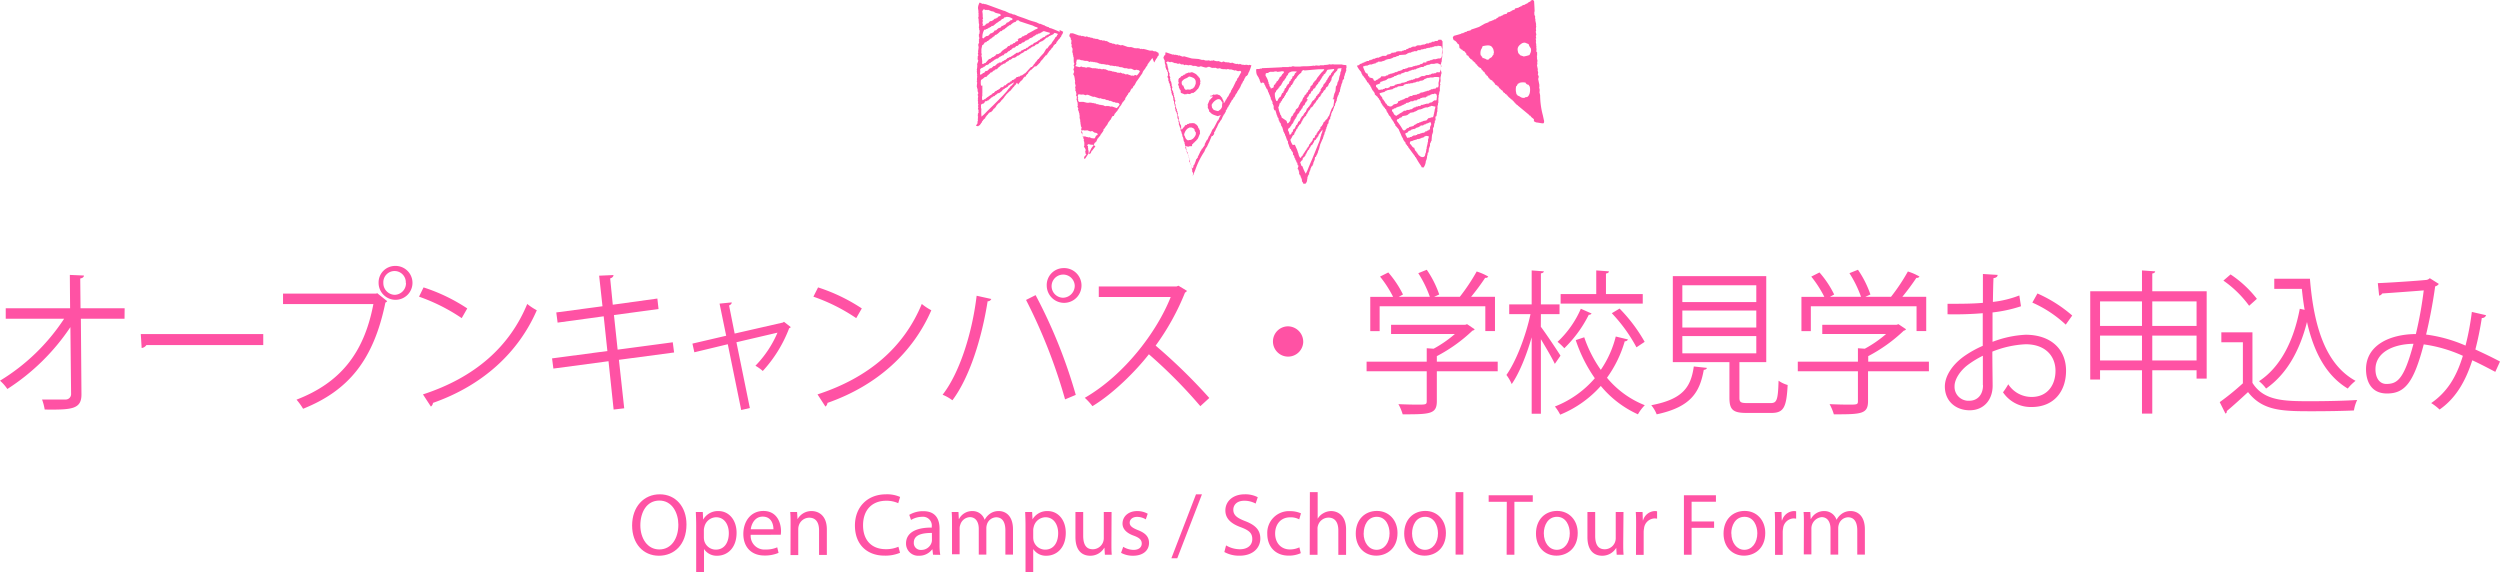 <?xml version="1.0" encoding="UTF-8"?> <svg xmlns="http://www.w3.org/2000/svg" viewBox="0 0 680.14 155.67"><defs><style>.cls-1,.cls-2{fill:#ff52a4;}.cls-2{fill-rule:evenodd;}</style></defs><g id="レイヤー_2" data-name="レイヤー 2"><g id="ill"><path class="cls-1" d="M33.88,86.72H22l.16,20.42c.08,4.24-2.64,4.36-10,4.28a14.53,14.53,0,0,0-.72-2.73c2.64,0,5.79,0,6.51,0a1.47,1.47,0,0,0,1.39-1.56L19.15,89A58.86,58.86,0,0,1,2,105.83a11.52,11.52,0,0,0-2-2.26A54.89,54.89,0,0,0,17.44,86.72H1.56V83.86H19.07L19,74.79l3.83.17c0,.46-.44.71-1,.8l.08,8.1h12Z"></path><path class="cls-1" d="M38.3,90.88H71.62v3H39.82a1.82,1.82,0,0,1-1.28.8Z"></path><path class="cls-1" d="M77,79.87h25.38l.23-.12,2.72,2.18a.89.89,0,0,1-.48.38c-3.23,15.79-10.18,24-22.39,28.9a17.21,17.21,0,0,0-1.79-2.48c11.61-4.49,18.31-12.31,20.91-26H77Zm30.4-7.52A4.61,4.61,0,1,1,103,77,4.49,4.49,0,0,1,107.41,72.35Zm3,4.62a3.06,3.06,0,1,0-6.11,0,3.19,3.19,0,0,0,3.07,3.24A3.15,3.15,0,0,0,110.45,77Z"></path><path class="cls-1" d="M115.23,78.19a48.29,48.29,0,0,1,11.89,5.72l-1.51,2.64A50.11,50.11,0,0,0,114,80.71Zm-.16,29.11c14.17-4.62,23.59-13,28.37-24.61a15.56,15.56,0,0,0,2.6,1.72c-5,11.51-14.73,20.46-28.25,25.2a1.39,1.39,0,0,1-.56,1Z"></path><path class="cls-1" d="M168.38,97.89l1.44,13.19-2.88.34-1.39-13.15-15,2-.36-2.77,15.05-2-1-9.45L151.7,87.77,151.34,85l12.57-1.68L163,75l3.91-.17c0,.42-.36.76-.91.92l.71,7.15,12.13-1.68.32,2.85-12.13,1.64,1,9.41,15-2,.36,2.77Z"></path><path class="cls-1" d="M215.14,89a1.06,1.06,0,0,1-.44.29,36.18,36.18,0,0,1-7.18,11.64,12,12,0,0,0-2-1.43,29.38,29.38,0,0,0,6-9l-11.17,2.61L204,111l-2.35.55L198,93.65l-9.1,2.19-.52-2.36,9.18-2.14-1.8-8.74,3.31-.33c0,.33-.2.59-.72.84l1.52,7.64,13.13-3,.28-.21Z"></path><path class="cls-1" d="M222.56,78.19a48.54,48.54,0,0,1,11.9,5.72l-1.52,2.64a49.92,49.92,0,0,0-11.65-5.84Zm-.15,29.11c14.16-4.62,23.58-13,28.37-24.61a15.1,15.1,0,0,0,2.59,1.72c-5,11.51-14.72,20.46-28.25,25.2a1.39,1.39,0,0,1-.56,1Z"></path><path class="cls-1" d="M269.69,81.34a1.05,1.05,0,0,1-1,.63c-1.6,10.09-4.91,20.71-9.58,26.93a12,12,0,0,0-2.67-1.51c4.47-5.71,8-16.38,9.26-26.93Zm20.07,27.31A146.66,146.66,0,0,0,279.14,81.6l2.6-1.31a138.88,138.88,0,0,1,10.93,27.14Zm-.52-35.71a4.73,4.73,0,1,1-4.47,4.75A4.6,4.6,0,0,1,289.24,72.94Zm3.15,4.75A3.15,3.15,0,1,0,289.24,81,3.26,3.26,0,0,0,292.39,77.69Z"></path><path class="cls-1" d="M322.91,79.12a.83.83,0,0,1-.51.46,66.41,66.41,0,0,1-8,14.45A149.79,149.79,0,0,1,329,108.27l-2.44,2.23a133.42,133.42,0,0,0-14-14.12c-3.51,4.5-9.58,10.63-15.36,14.12a15.51,15.51,0,0,0-2.08-2.27c11.06-6.39,19.79-18.32,23.38-27.43H298.93V77.94h21.15l.52-.21Z"></path><path class="cls-1" d="M354.55,93.11a4.12,4.12,0,1,1-4.11-4.33A4.21,4.21,0,0,1,354.55,93.11Z"></path><path class="cls-1" d="M407.46,98.4V101H390.9v8.15c0,3.53-1.91,3.57-9.29,3.57a13.85,13.85,0,0,0-1.16-2.77c2,.09,3.83.13,5.11.13,2.31,0,2.59,0,2.59-.93V101H371.79V98.4h16.36V94.74l1.88.13a32.88,32.88,0,0,0,5.78-4H378.45V88.36h20.19l.48-.17,2.08,1.39a.84.84,0,0,1-.6.37,42.73,42.73,0,0,1-9.7,6.94V98.4ZM375.34,83.32v6.76h-2.55V80.76H379a30.47,30.47,0,0,0-3.55-5.51l2.24-1.13a27.56,27.56,0,0,1,4,6l-1.16.63H389a31,31,0,0,0-3.15-6.43l2.31-.93a27.39,27.39,0,0,1,3.39,6.73l-1.4.63h7a53.2,53.2,0,0,0,4.59-6.89,15.41,15.41,0,0,1,3.15,1.38.79.79,0,0,1-.84.34,62.58,62.58,0,0,1-3.83,5.17h6.5v9.32h-2.63V83.32Z"></path><path class="cls-1" d="M419.19,88.9c1.24,1.6,4.59,6.64,5.35,7.86L423,99c-.68-1.47-2.43-4.46-3.79-6.72v20.28h-2.51V91.76c-1.44,5-3.39,9.79-5.43,12.73a11.55,11.55,0,0,0-1.44-2.48c2.6-3.65,5.27-10.54,6.55-16.55h-5.79V82.81h6.11V73.57l3.31.25c0,.26-.28.47-.8.55v8.44h5.07v2.65h-5.07ZM431,91.76a34.73,34.73,0,0,0,4.51,8.86,28.28,28.28,0,0,0,4.07-9.07l3.31.8a.86.86,0,0,1-.87.5,32.18,32.18,0,0,1-4.83,9.92,25.51,25.51,0,0,0,10.29,7.47,11.29,11.29,0,0,0-1.87,2.48A28.14,28.14,0,0,1,435.51,105a29.81,29.81,0,0,1-11.05,7.81,12.77,12.77,0,0,0-1.44-2.22,27.47,27.47,0,0,0,10.86-7.69,39.81,39.81,0,0,1-5.19-10.37Zm2-6.47a.8.8,0,0,1-.76.34,33.56,33.56,0,0,1-6.66,9.11A15.75,15.75,0,0,0,423.74,93a27,27,0,0,0,6.34-9ZM446.92,80v2.6H424.58V80h9.69V73.57l3.44.25c0,.3-.24.51-.8.59V80Zm-1.71,14.49a42.83,42.83,0,0,0-6.71-9.28l2.12-1.26A43.39,43.39,0,0,1,447.44,93Z"></path><path class="cls-1" d="M464.36,100.08c0,.29-.36.5-.84.54-1.08,6-3.39,10.09-12.81,12.1a9.06,9.06,0,0,0-1.47-2.48c8.61-1.63,10.77-4.91,11.57-10.54Zm8.86,8.11c0,1.21.32,1.47,2.15,1.47h6.35c1.67,0,2-.8,2.15-6.09a8.11,8.11,0,0,0,2.47,1.17c-.31,6.09-1.07,7.6-4.42,7.6h-6.79c-3.67,0-4.63-.88-4.63-4.15V98.52H455.1V75.13h25.42V98.52h-7.3ZM457.69,77.6v4.58h20.12V77.6Zm0,6.89v4.62h20.12V84.49Zm0,6.94v4.7h20.12v-4.7Z"></path><path class="cls-1" d="M524.77,98.4V101H508.21v8.15c0,3.53-1.92,3.57-9.3,3.57a13.85,13.85,0,0,0-1.16-2.77c2,.09,3.83.13,5.11.13,2.32,0,2.6,0,2.6-.93V101H489.1V98.4h16.36V94.74l1.87.13a32.6,32.6,0,0,0,5.79-4H495.76V88.36H516l.48-.17,2.07,1.39a.84.84,0,0,1-.6.37,42.66,42.66,0,0,1-9.69,6.94V98.4ZM492.65,83.32v6.76h-2.56V80.76h6.23a31,31,0,0,0-3.55-5.51L495,74.12a27.2,27.2,0,0,1,4,6l-1.16.63h8.46a30.51,30.51,0,0,0-3.15-6.43l2.32-.93a27.75,27.75,0,0,1,3.39,6.73l-1.4.63h7a52.19,52.19,0,0,0,4.59-6.89,14.72,14.72,0,0,1,3.15,1.38.78.78,0,0,1-.83.34c-1,1.51-2.44,3.49-3.83,5.17h6.5v9.32h-2.63V83.32Z"></path><path class="cls-1" d="M549.82,83.32A37.88,37.88,0,0,1,542.08,85c0,2.64,0,5.59,0,8a28.84,28.84,0,0,1,9-1.93c6.78,0,11,3.86,11,9.79,0,5.54-3.23,9.87-9.37,9.87a9.12,9.12,0,0,1-7.78-4,19.65,19.65,0,0,0,1.43-2.19,7.53,7.53,0,0,0,6.39,3.45c4.23,0,6.46-3.2,6.46-7.1,0-4.08-2.83-7.27-8.18-7.23a27.59,27.59,0,0,0-9,2c0,3.11.08,8.11.08,9.28,0,3.78-2.35,6.68-6.26,6.68-3.67,0-6.74-2.39-6.74-6.47,0-2.69,1.83-5.71,5-8.06a28.32,28.32,0,0,1,5.31-3V85.21a92.81,92.81,0,0,1-9.58.29l0-2.85c3.51,0,6.71,0,9.62-.26V74.54l4,.25c0,.5-.44.8-1.12.88-.08,1.64-.12,4.12-.16,6.47a28.68,28.68,0,0,0,7.19-1.76Zm-10.37,21.46c0-1.09,0-4.53,0-8a26.86,26.86,0,0,0-4.07,2.48c-2.07,1.55-3.63,3.91-3.63,5.76a3.78,3.78,0,0,0,4.07,4c2,0,3.67-1.47,3.67-4.2ZM562,88.32a32.46,32.46,0,0,0-9.09-6l1.39-2.48a37.27,37.27,0,0,1,9.46,6Z"></path><path class="cls-1" d="M585.54,79.24h14.8V103h-2.75v-2.27H585.54v11.8h-2.8v-11.8H571.33v2.52h-2.67v-24h14.08V73.57l3.59.25c0,.3-.28.51-.79.59ZM582.74,82H571.33v6.68h11.41ZM571.33,98.06h11.41V91.3H571.33ZM597.59,82H585.54v6.68h12.05ZM585.54,98.06h12.05V91.3H585.54Z"></path><path class="cls-1" d="M612.79,90.42v13.73c3.11,5,8.81,5,16,5,4.31,0,9.37-.12,12.49-.33a10.66,10.66,0,0,0-.88,2.85c-2.76.13-7.14.21-11.09.21-8.22,0-13.69,0-17.72-5.21-2,1.85-4.07,3.74-5.79,5.17a.55.55,0,0,1-.36.67l-1.55-3.11a68.59,68.59,0,0,0,6.3-5.12V93.11h-5.86V90.42Zm-5.95-15.76A30.14,30.14,0,0,1,614,81.3l-2.11,1.89a29.43,29.43,0,0,0-7-6.85Zm11.89,1.18h9.7c1.07,13.23,4.35,23.36,12.41,27.77a12.74,12.74,0,0,0-2.12,2.1c-5.86-3.53-9.22-9.87-11.09-18.11-2,7.94-5.63,14.29-11.13,18.11a10,10,0,0,0-1.92-2C620.37,99.91,624,92.85,625.67,84l1.32.29c-.32-1.85-.56-3.74-.76-5.71h-7.5Z"></path><path class="cls-1" d="M676.35,85.75a1.1,1.1,0,0,1-1.16.76c-.44,2.9-1.08,6-1.75,8.57,2.15,1,4.42,2.06,6.7,3.28l-1.28,2.81c-2.15-1.13-4.23-2.23-6.26-3.15-1.92,6-4.67,10.46-8.9,13.4a13.82,13.82,0,0,0-2.28-1.76c4.19-2.9,6.79-6.85,8.62-12.86a38.54,38.54,0,0,0-10.65-3.11c-2.75,10.59-5.23,13.36-10,13.36s-5.7-4-5.7-6.59c0-6.51,6.42-9.54,13.56-9.58A105.64,105.64,0,0,0,659.39,79c-1.88.17-8.26.63-11.29.84a1.25,1.25,0,0,1-.84.59l-.36-3.4c3.43-.13,10.85-.63,13.25-.88a1.57,1.57,0,0,0,.88-.47l2.47,1.56a1.71,1.71,0,0,1-1,.67c-.64,4.66-1.59,9.49-2.47,13.11a39.12,39.12,0,0,1,10.73,3,72.46,72.46,0,0,0,1.72-9.16ZM656.6,93.53c-5.75.08-10.34,2.47-10.34,6.93,0,2.35,1.08,4,3,4C652.13,104.41,654,103.36,656.6,93.53Z"></path><path class="cls-1" d="M186.76,142.67c0,5.56-3.38,8.52-7.51,8.52-4.28,0-7.28-3.32-7.28-8.21,0-5.14,3.2-8.5,7.52-8.5S186.76,137.86,186.76,142.67Zm-12.55.26c0,3.46,1.87,6.55,5.16,6.55s5.18-3,5.18-6.72c0-3.22-1.68-6.58-5.16-6.58S174.21,139.38,174.21,142.93Z"></path><path class="cls-1" d="M189.4,143.1c0-1.49-.05-2.69-.1-3.8h1.9l.09,2h.05a4.57,4.57,0,0,1,4.13-2.26c2.81,0,4.92,2.38,4.92,5.91,0,4.17-2.54,6.24-5.28,6.24a4.09,4.09,0,0,1-3.58-1.83h0v6.31H189.4Zm2.09,3.09a4.65,4.65,0,0,0,.09.87,3.27,3.27,0,0,0,3.17,2.47c2.23,0,3.53-1.82,3.53-4.49,0-2.33-1.22-4.32-3.46-4.32a3.37,3.37,0,0,0-3.19,2.62,3.44,3.44,0,0,0-.14.86Z"></path><path class="cls-1" d="M204.23,145.5a3.72,3.72,0,0,0,4,4,7.56,7.56,0,0,0,3.22-.6l.36,1.51a9.33,9.33,0,0,1-3.86.72c-3.58,0-5.72-2.35-5.72-5.85s2.07-6.27,5.45-6.27c3.79,0,4.8,3.34,4.8,5.47a7,7,0,0,1-.07,1Zm6.19-1.51c0-1.35-.55-3.44-2.93-3.44-2.13,0-3.07,2-3.24,3.44Z"></path><path class="cls-1" d="M215.08,142.45c0-1.2,0-2.19-.1-3.15h1.87l.12,1.92H217a4.28,4.28,0,0,1,3.84-2.18c1.61,0,4.11,1,4.11,5v6.93h-2.12v-6.69c0-1.88-.69-3.44-2.68-3.44a3,3,0,0,0-2.84,2.16,3.28,3.28,0,0,0-.14,1v7h-2.11Z"></path><path class="cls-1" d="M244.86,150.39a10.25,10.25,0,0,1-4.27.77c-4.56,0-8-2.88-8-8.18,0-5.07,3.43-8.5,8.45-8.5a8.69,8.69,0,0,1,3.84.72l-.51,1.7a7.65,7.65,0,0,0-3.26-.67c-3.79,0-6.31,2.43-6.31,6.68,0,4,2.28,6.5,6.21,6.5a8.34,8.34,0,0,0,3.41-.67Z"></path><path class="cls-1" d="M253.84,150.92l-.17-1.46h-.07a4.34,4.34,0,0,1-3.55,1.73,3.31,3.31,0,0,1-3.56-3.34c0-2.81,2.5-4.34,7-4.32v-.24a2.4,2.4,0,0,0-2.64-2.69,5.89,5.89,0,0,0-3,.86l-.48-1.39a7.27,7.27,0,0,1,3.82-1c3.55,0,4.42,2.42,4.42,4.75v4.35a15.7,15.7,0,0,0,.19,2.78Zm-.31-5.93c-2.31,0-4.92.36-4.92,2.62a1.87,1.87,0,0,0,2,2,2.9,2.9,0,0,0,2.81-1.95,2.2,2.2,0,0,0,.12-.67Z"></path><path class="cls-1" d="M259,142.45c0-1.2,0-2.19-.09-3.15h1.85l.09,1.88h.07a4,4,0,0,1,3.65-2.14,3.43,3.43,0,0,1,3.29,2.33h.05a4.74,4.74,0,0,1,1.29-1.51,4,4,0,0,1,2.57-.82c1.54,0,3.82,1,3.82,5v6.84h-2.07v-6.57c0-2.24-.81-3.58-2.52-3.58a2.73,2.73,0,0,0-2.49,1.92,3.36,3.36,0,0,0-.17,1.06v7.17h-2.06v-7c0-1.85-.82-3.19-2.43-3.19a2.87,2.87,0,0,0-2.61,2.11,2.69,2.69,0,0,0-.17,1v7H259Z"></path><path class="cls-1" d="M279,143.1c0-1.49-.05-2.69-.1-3.8h1.9l.1,2h0a4.58,4.58,0,0,1,4.13-2.26c2.81,0,4.92,2.38,4.92,5.91,0,4.17-2.54,6.24-5.28,6.24a4.1,4.1,0,0,1-3.58-1.83h0v6.31H279Zm2.09,3.09a4.65,4.65,0,0,0,.09.87,3.27,3.27,0,0,0,3.17,2.47c2.23,0,3.53-1.82,3.53-4.49,0-2.33-1.22-4.32-3.46-4.32a3.37,3.37,0,0,0-3.19,2.62,3.44,3.44,0,0,0-.14.86Z"></path><path class="cls-1" d="M302.37,147.75c0,1.2,0,2.26.09,3.17h-1.87l-.12-1.89h-.05a4.37,4.37,0,0,1-3.84,2.16c-1.82,0-4-1-4-5.09v-6.8h2.11v6.44c0,2.21.68,3.69,2.6,3.69a3,3,0,0,0,3-3V139.3h2.12Z"></path><path class="cls-1" d="M305.58,148.76a5.51,5.51,0,0,0,2.78.84c1.54,0,2.26-.77,2.26-1.73s-.6-1.56-2.16-2.13c-2.09-.75-3.07-1.9-3.07-3.29,0-1.87,1.51-3.41,4-3.41a5.84,5.84,0,0,1,2.85.72l-.52,1.54a4.52,4.52,0,0,0-2.38-.68c-1.25,0-2,.72-2,1.59s.7,1.39,2.21,2c2,.77,3.05,1.77,3.05,3.5,0,2-1.58,3.48-4.34,3.48a6.64,6.64,0,0,1-3.27-.79Z"></path><path class="cls-1" d="M318.68,151.88l6.7-17.4H327l-6.72,17.4Z"></path><path class="cls-1" d="M333.56,148.38a7.49,7.49,0,0,0,3.75,1.05c2.13,0,3.38-1.12,3.38-2.76s-.86-2.37-3.05-3.21c-2.64-.94-4.27-2.31-4.27-4.59,0-2.52,2.09-4.39,5.23-4.39a7.34,7.34,0,0,1,3.58.79L341.6,137a6.36,6.36,0,0,0-3.07-.77c-2.21,0-3,1.32-3,2.42,0,1.51,1,2.26,3.22,3.12,2.74,1.06,4.13,2.38,4.13,4.76s-1.85,4.65-5.67,4.65a8.27,8.27,0,0,1-4.12-1Z"></path><path class="cls-1" d="M353.89,150.49a7.72,7.72,0,0,1-3.33.67c-3.51,0-5.79-2.37-5.79-5.93a5.91,5.91,0,0,1,6.24-6.17,7.21,7.21,0,0,1,2.93.6l-.48,1.64a4.87,4.87,0,0,0-2.45-.56c-2.66,0-4.1,2-4.1,4.4,0,2.69,1.73,4.34,4,4.34a6.06,6.06,0,0,0,2.59-.57Z"></path><path class="cls-1" d="M356.36,133.88h2.12v7.25h0a4,4,0,0,1,1.52-1.49,4.31,4.31,0,0,1,2.16-.6c1.56,0,4.05,1,4.05,5v6.91h-2.11v-6.67c0-1.87-.7-3.46-2.69-3.46a3,3,0,0,0-2.83,2.12,2.52,2.52,0,0,0-.14,1v7h-2.12Z"></path><path class="cls-1" d="M380.2,145c0,4.29-3,6.17-5.79,6.17-3.14,0-5.57-2.31-5.57-6,0-3.89,2.55-6.17,5.76-6.17S380.2,141.46,380.2,145Zm-9.22.12c0,2.54,1.46,4.46,3.53,4.46s3.53-1.89,3.53-4.51c0-2-1-4.47-3.48-4.47S371,142.93,371,145.14Z"></path><path class="cls-1" d="M393.37,145c0,4.29-3,6.17-5.78,6.17-3.15,0-5.57-2.31-5.57-6,0-3.89,2.54-6.17,5.76-6.17S393.37,141.46,393.37,145Zm-9.21.12c0,2.54,1.46,4.46,3.52,4.46s3.53-1.89,3.53-4.51c0-2-1-4.47-3.48-4.47S384.16,142.93,384.16,145.14Z"></path><path class="cls-1" d="M396,133.88h2.11v17H396Z"></path><path class="cls-1" d="M409.93,136.52H405v-1.78h12v1.78H412v14.4h-2.11Z"></path><path class="cls-1" d="M429.23,145c0,4.29-3,6.17-5.79,6.17-3.14,0-5.57-2.31-5.57-6,0-3.89,2.55-6.17,5.76-6.17S429.23,141.46,429.23,145Zm-9.22.12c0,2.54,1.46,4.46,3.53,4.46s3.53-1.89,3.53-4.51c0-2-1-4.47-3.48-4.47S420,142.93,420,145.14Z"></path><path class="cls-1" d="M441.61,147.75c0,1.2,0,2.26.1,3.17h-1.88l-.12-1.89h0a4.4,4.4,0,0,1-3.84,2.16c-1.83,0-4-1-4-5.09v-6.8h2.11v6.44c0,2.21.67,3.69,2.59,3.69a3,3,0,0,0,3-3V139.3h2.11Z"></path><path class="cls-1" d="M445.11,142.93c0-1.37,0-2.55-.09-3.63h1.85l.07,2.28H447a3.48,3.48,0,0,1,3.22-2.54,2.2,2.2,0,0,1,.6.07v2a3.74,3.74,0,0,0-.72-.07,3,3,0,0,0-2.83,2.72,5.58,5.58,0,0,0-.1,1v6.19h-2.09Z"></path><path class="cls-1" d="M458.12,134.74h8.71v1.76h-6.62v5.37h6.12v1.73h-6.12v7.32h-2.09Z"></path><path class="cls-1" d="M480.25,145c0,4.29-3,6.17-5.78,6.17-3.15,0-5.57-2.31-5.57-6,0-3.89,2.54-6.17,5.76-6.17S480.25,141.46,480.25,145Zm-9.22.12c0,2.54,1.47,4.46,3.53,4.46s3.53-1.89,3.53-4.51c0-2-1-4.47-3.48-4.47S471,142.93,471,145.14Z"></path><path class="cls-1" d="M482.91,142.93c0-1.37,0-2.55-.09-3.63h1.85l.07,2.28h.09a3.48,3.48,0,0,1,3.22-2.54,2.2,2.2,0,0,1,.6.07v2a3.74,3.74,0,0,0-.72-.07,3,3,0,0,0-2.83,2.72,5.58,5.58,0,0,0-.1,1v6.19h-2.09Z"></path><path class="cls-1" d="M490.76,142.45c0-1.2,0-2.19-.09-3.15h1.84l.1,1.88h.07a4,4,0,0,1,3.65-2.14,3.45,3.45,0,0,1,3.29,2.33h.05a4.74,4.74,0,0,1,1.29-1.51,4,4,0,0,1,2.57-.82c1.54,0,3.82,1,3.82,5v6.84h-2.07v-6.57c0-2.24-.81-3.58-2.52-3.58a2.73,2.73,0,0,0-2.49,1.92,3.36,3.36,0,0,0-.17,1.06v7.17H498v-7c0-1.85-.81-3.19-2.42-3.19a3.11,3.11,0,0,0-2.78,3.14v7h-2.07Z"></path><path class="cls-2" d="M298,39.83,297.11,41l-.06,0a1,1,0,0,0-.21.42c-.06.18-.1.33-.36.41l-.06.15-.33-.63.05-.11.07-.15-.12-.18-.08-.14.07-.17a1,1,0,0,0-.06-.25.93.93,0,0,1,0-.53l-.24-.24a1.24,1.24,0,0,1,.2-.29l.07-.06.21,0a2.49,2.49,0,0,0,1,.14l.28.13A1.13,1.13,0,0,1,298,39.83ZM287.82,8.25l0-.05C287.79,8.19,287.79,8.21,287.82,8.25ZM265.51,34.19a2.17,2.17,0,0,0,.48.14l.16,0a.86.86,0,0,1,.28-.25l.06,0,.07,0h0l.12-.28.09,0,.06-.14.13-.24.06.05.23-.55.09,0,.12-.28.09,0,0-.06.1-.13,0,.05.1-.2h.2l.23-.56.09,0,.12-.27.09,0,0-.07.08-.13.06.05.19-.31.17-.22.06.05.26-.34.12,0,.22,0,.25-.33.09,0,.15-.25.24-.36.06.05.28-.34.07,0,.47-.77.05,0,.25-.28.2-.2.06.05.42-.48h.08l.06-.15.07-.14a4.08,4.08,0,0,0,1-1.22h.07l0,0,.18-.28,0,0c.06-.08.3-.32.54-.55l.58-.56.06.05a2.53,2.53,0,0,1,.34-.45,2.42,2.42,0,0,0,.34-.45l.09,0,0-.1.07-.1.06.05.21-.32.15-.2h.07l.12-.15,0,0,.21-.34.14-.18L277,23l.33-.52h.11l0-.14h.07l0,0,.15-.29.05.05.1-.2h.2l.09-.21,0,0,.05,0,.37-.6.09,0,.09-.2.29-.05h.05l.19-.46h.06l0,0,.14-.18.14-.15.06.05.23-.56.1,0,.24-.33.09,0,.05-.12.05-.08.22,0,.13-.26.06.05.25-.33.09.05.08-.2.07-.09.06.05.1-.2h.2L282,18l.15-.21.06.06,0-.09.07-.11.07,0,.41-.47.09,0,.4-.7.09,0,.1-.13.18-.21.06.06,0-.1.11-.19h.07l.1-.24.09,0,0-.09.08-.11.06,0,.3-.42h.2l.05-.11.06-.09.07,0,.22-.44.06,0,.11-.19.28-.43.06.06.08-.19.09,0,.15-.29.06.05.16-.39h0l.06.05.3-.33,0,0,0-.07.17-.31.05,0,0-.07.07-.13h.2l0-.09.06-.11h.2l.3-.66.06,0,.19-.27.37-.49.06.05.12-.2.05,0,0-.09.11-.2.07,0a1.56,1.56,0,0,0,.19-.39.58.58,0,0,1,.24-.39,2.8,2.8,0,0,0,.23-.7l-.2-.09-.76-.39V8.68l.05,0-.8-.35c-.73-.32-1.19-.49-1.42-.57l.06,0-.67-.17a.43.43,0,0,1-.1-.09.41.41,0,0,0-.15-.14.28.28,0,0,0-.13,0A8.41,8.41,0,0,1,284.24,7v-.1c-.06,0-.1,0-.19,0l-.45-.19-.67-.27-.07.07L281.79,6l0,.06-.26-.13-.1,0,.06,0a15,15,0,0,1-2.15-.7c-.52-.19-1-.38-1.4-.5l-1.16-.41-.35-.18,0,0-.65-.25-.08.09-.55-.27-.15-.1-.07.1-.27-.11L273.39,3l0-.07-.07.05-.08,0c-.69-.24-2-.72-3.1-1.13s-2.07-.76-2.12-.74l0,.06-.31-.11L267.44,1l-.07.07-.29-.12L266.56.7c-.08,0-.18.22-.29.53a2.73,2.73,0,0,0-.2,1l.12.75,0,.2a.52.52,0,0,0,0,.25c0,.1,0,.2,0,.24l.1.08-.12.28v.07l.08,0-.05.12-.05,0,.11.08-.08.26.06,0-.13.28a.52.52,0,0,1,.08.25.8.8,0,0,0,.07.25,1.93,1.93,0,0,0,0,.48,1.2,1.2,0,0,1,0,.47l.11.07-.09.15.11.07-.06.39.08.06-.08.19-.05.16.08,0-.07.19.06.09,0,.15.08-.06,0,.07-.06.27.07.08.08.11,0,.06-.07.08.11.08-.14.23.1.08-.09.25.07,0-.23.43.1.07-.06.14-.07.1.06.07.09.13,0,.09-.06,0,.11.07-.07.16.08.06-.18.54.11.07-.09.36.11.07-.12.34-.18.47.09,0v0l-.07.29.08,0,0,.05-.06.07.11.06c0,.11-.05.45-.09.79a4.06,4.06,0,0,0-.06.73l.07,0-.12.3-.05.07.09.1.06.09-.09.15.11.08-.15.35-.1.16.09,0,0,.05-.06.58.1.08,0,.09,0,.07.07.06-.06,0,.09,0,.05,0-.09.15L266,17l-.16.23.1.07-.09.17-.06.06.13.19-.11.14.1.07-.11.14.11.07a1.57,1.57,0,0,0-.1.44.93.93,0,0,1-.1.42l.1.06-.09.37.07.06a.74.74,0,0,0,0,.3,1.07,1.07,0,0,1,0,.31l.07.05,0,.09-.1.27.1.07s0,.36-.05.63,0,.61-.06.61l.1.07-.09.16-.06.07.13.19,0,.06-.08.08.11.07a2.61,2.61,0,0,0-.08.5,1.87,1.87,0,0,1-.07.49l.1.14,0,.1,0,.13V24l.05,0v0l0,.06.08.09.07.11-.13.24.1.07,0,.07v.1l.07,0-.09.18.15.2,0,.09v.07l.07,0-.22.58.13.16,0,.09-.05.06.1.07-.13.57.08.06-.09.15.11.08-.09.21,0,.14.07,0-.07.14,0,0,.1.07-.07.36,0,.12.14.19-.08.26.08,0-.14.12v0l.06,0-.05.12v.09l.12.16-.09.41-.05.16.15.19,0,.09-.05.06.11.05-.08.4.11,0-.08.19-.21.44.1.08-.06.14-.06.1.08.09.07.11-.13.24.11.07-.09.26.08,0-.1.22v.06l.08,0-.06.16,0,.12.08,0-.19.47.08.06-.09.15.1.05Zm1.38-4.68,0-.46,0-.6a.52.52,0,0,1,.13-.06,1.14,1.14,0,0,0,.3-.19l.27-.05h.07l.07-.19.09,0,.06-.15.11-.24.38-.06h.18l.09-.2.11,0,.22,0,0-.08.1-.21h.2l.27-.34.07,0,.22-.24.14,0h.06l.09-.2.47-.12.12-.16.17-.17.05,0a1.34,1.34,0,0,0,.52-.44.83.83,0,0,0,.73-.3,1.06,1.06,0,0,1,.22-.18h.08l.1-.15.05,0,0-.06.08-.14.07,0,.08-.17.22-.05.1-.16h.18l.12-.2.31-.06.1-.2h.2l.28-.43.09,0a10.09,10.09,0,0,1,1.34-.8l.1-.05-.06.14-.09.13-.05,0-.15.29-.06,0-.33.37-.12.11-.06-.06-.2.38-.05,0-.24.33h-.07l0,0c-.08.14-.26.36-.4.55l-.19.26L272.84,26c-1.1,1.11-2.61,2.64-2.84,2.85-.52.49-1.11,1.09-1.64,1.61A9.81,9.81,0,0,1,267,31.73s0-.15,0-.34a9.75,9.75,0,0,1,0-1.86Zm0-6.2v-.1a3.86,3.86,0,0,1,0-1.46,4.82,4.82,0,0,0,1-.77l.34-.08.14,0,.23-.29.18-.2.06,0,.31-.32.06,0,.22-.26.13-.15.34,0,.15-.26.08,0,.12-.19h.21l.29-.32.48-.1.13-.18.06,0,.33-.4.09,0,.47-.45.08,0,.06-.09.06-.1a1.46,1.46,0,0,1,.21,0l.24-.23.49-.11.35-.41h.2l.12-.19h.2l.1-.17.09,0,0-.07.07-.12h.22a2.11,2.11,0,0,0,.75-.55,1.19,1.19,0,0,0,1-.37,2.68,2.68,0,0,1,.37-.26h.21l.24-.22.08,0,.3-.32.23-.06.09-.13h.21l.48-.45.31-.08.31-.08.11-.19.05-.08h.21l.09-.1.21-.22h.21l.22-.24.08-.08h.2l.05-.09.06-.1.49-.11.48-.45.39-.1.23-.06,0-.05.32-.35.05,0,0-.06.08-.12.34,0,.05-.1.08-.09.22,0,.08-.14.26-.09a1.5,1.5,0,0,1,.14-.18l.05.05.1-.18.08,0,.05-.08.08-.11.06,0,.25-.24H285a1.11,1.11,0,0,1,.12-.18h.2l0-.1.06-.09a5.74,5.74,0,0,0,.69-.3,2.37,2.37,0,0,1,.44-.18l.14-.17.21-.24a3.78,3.78,0,0,1,.84.24c.08,0,.12.07.12.11s0,.09-.12.13-.1.08-.11.12l0,.08-.05.1a.65.65,0,0,1-.27.34l-.05-.05-.29.5-.19.3,0-.06-.12.28-.09,0-.08.18-.1.1,0,0-.4.7-.1,0-.12.17-.15.17-.06-.05-.59.86h-.21l-.07.17h-.07l0,0-.15.29-.46.78,0,0-.42.48-.09,0,0,.11-.07.09-.06-.05-.15.29-.06-.05-.07.18-.09,0-.15.29-.06,0-.14.29h-.2l-.15.29-.06-.05-.11.27h-.07l0,0-.06.14-.09.15-.06-.05-.15.29-.06-.05-.13.31-.06.07-.06-.05-.07.18-.1,0,0,.14-.1.15-.05,0-.08.19-.09,0-.1.2h-.22c-.09,0-.71.72-1.16,1.21l-.49.52a.72.72,0,0,0-.36.2.83.83,0,0,1-.17.12h-.08l-.07.15-.3.1-.43.13-.08.19H277l-.05.11-.18,0-.16,0-.43.49H276l-.09.2-.31.09-.29.08-.06.15-.07.14-.33.06,0,.09-.07.11-.07,0c-.1.07-.11.11-.12.14s0,.05-.21,0h-.05l-.06.07-.18.18-.05-.06-.1.21h-.2l0,.1-.09.19-.14,0-.33.08-.13.19-.17.24-.25,0-.33.07-.4.46h-.2l0,.06-.06.14-.21.05-.26.06,0,.09-.05.11-.29.06h-.05l-.28.34-.05-.05,0,.09,0,.11-.24,0h-.1l-.05.12,0,.08h-.2l0,.1-.06.1a6,6,0,0,0-1,.66,1.18,1.18,0,0,0-.44.34l-.1,0-.27.34-.16-.08a.89.89,0,0,1-.43.3l-.14,0a2.18,2.18,0,0,1,0-1.29,3.87,3.87,0,0,1,0-.78c0-.15,0-.29,0-.35s0-.34,0-.51V24a1.33,1.33,0,0,0,0-.2v-.18c0-.11,0-.23,0-.35Zm3.55-6.94.06.05,0-.08.07-.1.26-.09L271,16l.5-.11.22-.21.26-.24h.2l.05-.09.07-.1h.2l.1-.18h.05l.31,0,.4-.5.25-.06.23-.05.53-.54h.21l.3-.32h.2l.08-.14.1-.14.06,0,.12-.19h.2l.12-.18.19,0,.15,0,.19-.23.15-.18.49-.1.16-.2.18-.21.49-.11a1.25,1.25,0,0,0,.17-.16.48.48,0,0,1,.27-.2l.11,0h.07l.18-.12.06,0,.49-.45.08,0,.26,0,.06-.11.06-.08h.2l.25-.24.24-.21.09,0,.25,0,0-.06.09-.13h.2l.15-.16.15-.16h.21l.11-.18.26-.09.11-.19H282l.25,0,.05-.09.07-.1.48-.12.13,0,.1-.17.05,0h.18l0-.07.07-.11h.21l.1-.19a.38.38,0,0,1,.1,0,.59.59,0,0,0,.2-.07l1.71.49,0,0a1,1,0,0,1-.53.47l-.08,0-.08,0-.25.23h-.21l-.35.41-.48.11-.3.32h-.21l-.33.32-.15.14h-.2l-.17.27h-.2l-.13.19-.09,0a.9.9,0,0,0-.37.26l-.15-.08-.28.31-.08,0-.17.27-.17,0-.17,0-.12.19h-.2l-.06.1-.06.09h-.2l0,.06-.15.21-.05-.05-.11.19-.35.06-.12.13-.17.18-.13,0-.35.08,0,.05-.08.13h-.21l-.07.1h-.2l-.23.28-.12.13-.34,0,0,.07-.08.12-.55.09-.15,0-.1.18-.3.15-.1.13h-.08l-.11.14-.05-.05-.12.19h-.2l-.12.19h-.2l0,.06-.08.12-.18,0-.16,0-.12.19-.42.1-.08.06-.15.21h-.08l-.11.15-.05-.05-.12.19-.34.05-.07.12-.05.07h-.21l-.48.45L272,17l-.27.05-.11.19h-.21l-.72.68-.48.1-.17.27-.06-.05-.13.19h-.08l-.09.14-.21,0-.14,0-.71.68-.27.07-.21,0-.16.2-.24.29-.26.05h-.08l-.18.27-.06,0-.35.19-.19-.08s0-.2,0-.3a2.08,2.08,0,0,0,0-1,1,1,0,0,1,.62-.51l.23-.05.14-.23h.21l.33-.31.15-.14.15,0,.19,0,.12-.19H269l.14-.27.07-.09h.21l.3-.32h.2l.17-.27h.2l0-.08Zm-3.35-.94-.09-.06,0-.07.06-.08-.09,0v-.07l.16-.3-.11-.07.08-.16-.15-.19.05-.12,0,0s0,0,0-.49c0-.18,0-.41,0-.46l.08-.4.13-.58,0-.08.18-.1.13-.07.06,0,0-.07.17-.29.06,0,.14-.28.35,0,.12-.19.05.05.06-.11.05-.08h.21l.2-.21.27-.25.07,0,.11-.11.13-.12h.2l0-.09.08-.11.06.06.06-.12,0-.08h.2l.1-.19.26-.08,0-.09.08-.1.06,0,.1-.19h.22a5.24,5.24,0,0,0,1.17-1c.32,0,.39,0,.49-.18a.94.94,0,0,1,.27-.24h.21l.25-.24.06.06,0-.11.05-.08.25-.09.09-.18.09,0,.09-.19h.23l.08-.18.08,0h0l.13-.13.12-.1.15.09a5.26,5.26,0,0,1,1.12-.87l.07,0,.31-.08.1-.15.06,0,0-.09.06-.1.38-.11.06,0,.1,0,.31.24.1.08c.24.06,1,.32,1.76.57s1.47.48,1.7.54l.56.28a3.71,3.71,0,0,0,.39.14,1.63,1.63,0,0,1,.29.1c.07,0,.11.06.11.09l.1.08a1.39,1.39,0,0,1-.58.34l-.23.09,0-.05-.14.18-.06,0-.26.15c-.45.25-1.27.71-1.43.75l-.23.22-.08,0,0,.06-.08.13-.62.15,0,.09-.07.1-.26,0h-.09l-.33.32-.15.14-.33.08-.28.07-.18.27-.06-.05-.06.11L277,11l0,0-.12.19-.39.09h-.09l-.35.41-.24.05h-.1l-.3.32-.36.08-.12,0-.33.4-.05,0-.31,0-.06.11-.14.15,0,0-.13.18-.06,0-.05.09-.07.1h-.2l-.05.09-.07.1h-.21l-.28.31-.08-.05-.1.18-.09,0-.09.18-.09,0-.11.19h0l-.06,0-.16.27-.22,0-.1.17-.59.16-.17,0-.3.39-.09.11h-.21l-.06.11-.05.08-.36.07-.1.16-.26.09-.11.19-.48.1-.1.17-.08,0-.11.19h0l-.05,0-.05.09-.11.08,0,0-.18.27-.06,0-.17.27h-.21a1,1,0,0,0-.17.11.52.52,0,0,1-.29.13.34.34,0,0,1-.12,0l-.14,0a1.13,1.13,0,0,1,0-.31c0-.2.05-.45,0-.53Zm1.09-7.26.1-.2.05-.08h.21l.06-.11h.21l.09-.18,0,0,.34-.09.12-.14h.18l.28-.32.21,0,.14,0,.78-.64.35-.28.13,0,0,0a1.69,1.69,0,0,1,.56-.43l.29-.17.28-.32.24-.08a1.11,1.11,0,0,1,.22-.07l.08-.17h.07l0,0,.05-.1.05-.09.25,0h.11l.07-.1.1,0,.08,0a2.34,2.34,0,0,1,1.36.36l.19.09v.09l.07,0-.16.3-.5.11-.1.19s-.08,0-.13.07a.29.29,0,0,1-.14.08l-.15.15-.09.08h-.14l-.16,0-.16.27-.06,0-.08.18-.1,0-.09.19-.2,0h-.16l-.14.28-.25,0h-.1l-.22.25-.28.3-.35,0-.25.23-.06,0-.46.46-.24,0h-.11l-.36.51h-.21l0,.09-.06.1-.49.1-.68.69-.35,0a2.58,2.58,0,0,0-.91.69l-.14-.06-.16-.08v-.07a4.19,4.19,0,0,1,.48-2.11.37.37,0,0,0,.19-.09.41.41,0,0,1,.12-.09ZM267.36,7l-.09-.06.05-.11.11-.23-.05-.06-.1-.14.09-.15-.1-.06.05-.21.1-.35-.1-.08,0-.17-.06,0,.21-.44-.11-.07.07-.16-.08-.06a6,6,0,0,0-.11-1.56l.23-.47h.08l0-.06h0a.31.31,0,0,0,.22,0l.31.13.12.08.07-.11.15.09.09-.1.23.13.07-.11.32.13.62.26a2.05,2.05,0,0,1,.71.17.36.36,0,0,1,.15.11s0,.07-.05.07l.08,0a7.22,7.22,0,0,0,1.13.31l.22.06s0,0,0,0a.63.63,0,0,1,.22.2l.1.15a1.13,1.13,0,0,1-.48.31l-.19.08-.07,0a1.1,1.1,0,0,0-.09.14.41.41,0,0,1-.11.16h-.2l-.11.19-.48.1-.48.47-.21,0-.08.15-.19,0-.3.06-.28.32H269l-.1.2-.33.07-.15,0-.08.18-.1,0-.31.4-.08,0h0l-.13,0-.07,0-.11.06a.12.12,0,0,1-.13,0Zm22.17,2.14v0C289.63,9.23,289.66,9.23,289.53,9.14Zm75.68,8.31s0,0,0-.05S365.16,17.43,365.21,17.45ZM354.62,50a2.06,2.06,0,0,0,.5-.06l.16,0a.67.67,0,0,1,.16-.34l0-.06h.09v-.2l0-.12.07,0V49l0-.21.08,0v-.59h.1v-.29h.1v-.11l0-.12.08,0V47.5l.06,0,.13,0v-.6h.1l.05-.33.05,0v-.2h.1l.13-.62.07,0,.11-.42.29-.18.1-.4h.1l.05-.35.08-.37.07,0,.06-.24.07-.18.07,0,.05-.41.08-.51H358l.14-.41.09-.2.07,0,.2-.6.08,0v-.32a4.39,4.39,0,0,0,.47-1.53l.08,0v-.15l0-.18.06,0c0-.1.16-.41.29-.72s.26-.62.32-.74l.07,0a2.61,2.61,0,0,1,.14-.55,2.15,2.15,0,0,0,.14-.54h.1v-.08l0-.14h.06l0,0,.05-.33.07-.29.08,0,0-.16.08,0,.05-.32.07-.3.08,0,.12-.62.08,0,.05-.23.05,0,0-.33.08,0v-.23l.11,0,.08,0v-.11l0-.12h.08l0-.32.09-.39.07,0v-.22l.29-.18v-.28l0-.24.06,0,.1-.4h.1v-.6h.1l.06-.22.09-.2.05,0v-.22l.11-.06.08,0v-.17l0-.16.07,0,.05-.21.08-.2.07,0v-.2l0-.12.07,0v-.22l.19-.08.1-.6,0,0h0l0,0v-.14h.1l.14-.4.09-.22.07,0,0-.33.12-.49,0,0,.06-.23.07-.18.07,0v-.3h.1V26l0-.12.07,0,0-.22.07,0,0-.21.07-.31.18-.07V25l0-.13.07,0,0-.53.07,0,.07-.44.06-.28.07,0v-.23h0l.07,0v-.16l0-.16.07,0V23l0-.2.07,0,.15-.42.05,0,0-.42.07,0v-.08l0-.14.07,0,.11,0V21.6l0-.12.06,0,.12,0v-.7h.09l.23-.91.08,0,0-.22.08,0v-.17l.05-.15h.05a1.25,1.25,0,0,0,0-.43.6.6,0,0,1,.08-.45,3,3,0,0,0-.06-.74,7.24,7.24,0,0,1-1.09-.11.24.24,0,0,1,0-.07h-.88c-.8,0-1.29,0-1.53,0l0-.07-.68.1-.09,0-.1-.05a.33.33,0,0,0-.27,0,3.83,3.83,0,0,1-1.19.15l0,0c-.1,0-.13,0-.2.1h-.5l-.71,0,0,.12-.83-.07-.37,0,0,.09-.29,0h-.06l0-.05a14.38,14.38,0,0,1-2.24.18c-.55,0-1.1,0-1.49.09l-.46,0-1.16,0,0-.07-.63,0-.07,0,0,.12-.58,0h-.22v.07h-.71l-1,0v-.07l-.06.08,0,.05h0l-3.38.16c-1.14.05-2.12.09-2.16.08v.12h-.6l0,.12h-.89a1.05,1.05,0,0,0-.06.58,2.86,2.86,0,0,0,.19,1l.5.81a.59.59,0,0,0,.09.24.36.36,0,0,1,.07.24l.12,0v.27l0,.11h.07v.11l0,.09.12,0v.14l0,.14.13,0v.28A.49.49,0,0,1,344,23a.9.9,0,0,0,.17.2,2.11,2.11,0,0,0,.18.45,1.24,1.24,0,0,1,.17.43l.13,0v.1l0,.07h.12l.11.4.09,0v.19l0,.18.12,0a.81.81,0,0,0,0,.17l.09.06,0,.15.05-.08,0,.19,0,.15.2.1v.05h0V26h.08v.13l0,.16.13,0v.13l0,.14h.08l0,.44,0,0,.13,0,0,.27.22.12,0,.17h.07v.2h.06l0,0,0,.56h.12l.05.27.07.12h.07l0,.89h.12l0,.34.08-.06v.05l0,.09H347c0,.11.12.45.22.78a3.33,3.33,0,0,0,.22.68h.08v.16l0,.24.12.06.09.06,0,.17.12,0v.47l0,.1.12,0,.13.4.05.18h.12v.23h.07l0,0v0l0-.08.07,0,0,.17h.09v0l-.06.27.12,0-.05.27.12.06.08.06-.05.17.12,0,0,.17.12,0a1.8,1.8,0,0,0,.09.45.91.91,0,0,1,.06.42l.12,0,0,.24v.14l.12,0a.72.72,0,0,0,.1.29l.13.28h.07l0,.18v.22l.12,0s.12.35.21.61.2.56.17.57l.12,0,0,.17,0,.1.19.12V39l0,.07.12,0a1.78,1.78,0,0,0,.13.49,1.47,1.47,0,0,1,.12.48l.14.1v.29l.11,0v.08l.08,0,.13.09,0,.27.12,0v.1l0,.07.12,0v.18l.2.1v.2l.09,0v.34l0,.24.2.1,0,.07h0l0,.12.13,0,0,.12.09.46h.09v0l0,.17.13,0v.22l0,.15.11,0,0,.17.12,0,.09.48.21.12v.07l0,.2h.1l-.08.15v.05h.07v.2l.06,0,.15.08,0,.21L353,46l.1,0,.11.08,0,.17h.06l.05.18,0,.22.12,0V47l0,.37.13,0v.15l0,.13.09,0,.13.07v.28l.1,0,0,.28.12,0v.23l0,.05.12,0v.14l0,.13h.07v.11l0,.39h.08v.2l.11,0Zm-.53-4.85-.25-.68-.1-.33.09-.1a1,1,0,0,0,.22-.29l.23-.16.05,0v-.2h.1v-.42l.41-.25.07,0v-.21l0,0,.25-.18v-.3l.19-.08a2.82,2.82,0,0,1,.12-.43l.08,0,.05-.18,0-.13.19-.08v-.22l.38-.29,0-.13.11-.29h.06a1.34,1.34,0,0,0,.31-.62c.34-.09.43-.29.55-.55a2.18,2.18,0,0,1,.14-.25l.08,0,0-.17.07,0v-.07l0-.15.07,0v-.2l.05,0L358,38v-.22l.06,0,.13-.05v-.22l.2-.14.08,0v-.22l.2-.09.05-.31.07-.21.07,0a10.84,10.84,0,0,1,.9-1.23l.06-.06h0v.07l0,.18-.07,0v.3l0,0h0l0,0-.12.37-.11.25-.07,0v.33l0,.09-.07,0,0,.11-.13.31,0,0a5.91,5.91,0,0,1-.15.66,2.81,2.81,0,0,0-.08.31l-.62,1.54c-.57,1.42-1.36,3.37-1.49,3.66-.29.64-.61,1.43-.9,2.12a10,10,0,0,1-.79,1.71,1.84,1.84,0,0,0-.14-.3,10.09,10.09,0,0,1-.74-1.72Zm-2.41-5.71-.05-.1a4.17,4.17,0,0,1-.58-1.33,4.4,4.4,0,0,0,.61-1.1l.3-.21.11-.07.13-.49.06-.12h.07l.16-.41.07,0,.09-.28.08-.23.12-.08.17-.1,0-.3h.09l0-.21.1,0,.09,0,.15-.41.16-.12.24-.16a.56.56,0,0,1,.06-.22l.06,0,.15-.49h.1l.25-.59h.1v-.09l0-.13.2-.1.13-.3.41-.28.16-.51.19-.08V30.8l0-.14.09-.05.09,0,0-.2h.1V30.3l0-.13.19-.1a2.09,2.09,0,0,0,.48-.8c.4-.1.56-.38.74-.7.07-.12.14-.25.24-.39l.11-.05.08,0,0-.07.12-.24h.07l.16-.41.19-.13,0-.17.07,0,.12,0,.27-.61.37-.28.14-.1,0-.15,0-.16.18-.09.06-.15.1-.26.09,0,.1,0,.11-.31,0-.1.09,0,.1,0,0-.22.41-.28.26-.61.29-.21.22-.17.13-.4.06-.11.06,0,0-.13,0-.09.1-.07.19-.11v-.11l0-.11.19-.08a.88.88,0,0,1,0-.21l.2-.18V21.5l0-.15.07,0v-.12l0-.1.07,0,0-.17.07,0,.13-.3.2-.12,0-.19.15-.07h0l0-.21h0a7.26,7.26,0,0,0,.52-.54,3.5,3.5,0,0,1,.33-.34l.18-.52c.74-.13.91-.11,1-.08l.05,0h0a.23.23,0,0,1-.06.16c0,.05-.07.1-.06.14l0,.07v.12a.62.62,0,0,1-.12.41l-.07,0-.07.64-.06.28-.07,0v.3h-.1v.21l0,.11-.06,0-.07.53-.06.29-.07,0-.1.4h-.1l-.09.43-.13.58-.1.05-.08,0-.05.22-.05,0-.1,1.2,0,0h0l0,0-.23.62h-.07l0,.21-.07,0v.21l0,.12-.07,0v.12l-.05.11,0,0,0,.33-.07,0,0,.32-.09.05-.09,0V27H363v.32h0l-.07,0v.3l0,0h0l0,0v.12l0,.2-.07,0v.42h0l-.06,0v.2l0,0h0l0,0v.3h-.1V29l-.08,0h0l0,.21-.19.09a14.25,14.25,0,0,0-.62,1.57c-.09.25-.17.49-.24.66a.73.73,0,0,0-.26.33.78.78,0,0,1-.11.18l-.07,0v.22l-.25.22-.33.27a.94.94,0,0,1,0,.22l-.08,0-.1,0v.12l-.29.19c-.06.2-.13.4-.2.62l-.19.07v.2l0,.05-.46.36V35l-.28.18v.23h-.1a.28.28,0,0,0-.07.17c0,.06,0,.06-.17.12h-.06l-.09.3h-.1v.22l-.12.06-.07,0v.32l-.39.29-.06.29-.05.22-.48.29,0,.16-.16.46-.18.12v.18l-.2.15-.18.13v.22l-.29.19-.06.24-.06.18-.07,0v.23l-.17.11-.12.07v.22l-.09,0-.09,0v.22a5.67,5.67,0,0,0-.69,1,1.13,1.13,0,0,0-.28.48h-.1l-.12.41h-.18a.92.92,0,0,1-.28.45l-.11.07a2.25,2.25,0,0,1-.51-1.18,6.35,6.35,0,0,1-.26-.74c-.05-.14-.09-.27-.11-.33s-.14-.32-.22-.48l-.09-.2a1.12,1.12,0,0,0-.08-.18l-.07-.16a2.19,2.19,0,0,1-.12-.33Zm3.84-12.53,0,0,0-.22.19-.08,0-.22.11-.07.18-.11.16-.51.41-.29.1-.32.06-.18.41-.3a.58.58,0,0,0,.09-.21.55.55,0,0,1,.18-.29h.16l.12-.2h.1l.26-.61.08-.05.22-.13,0-.22.11-.05.07,0,.26-.6.05,0,.26-.16V22l0-.14.12-.06.07,0,0-.15.1-.26.1-.05.09,0,0-.22.2-.18,0-.21.18-.12.12-.06,0-.22.28-.21.24-.17v-.11l0-.11.08,0,.11-.05,0-.21.18-.08,0-.13v-.08a.27.27,0,0,1,.08-.07.6.6,0,0,0,.15-.14l1.77-.21v0a1,1,0,0,1-.31.63l-.1.08h-.06l-.05.12-.09.19-.19.08c0,.16-.1.33-.16.51l-.4.28-.15.41-.15.07,0,0-.19.43-.09.18-.18.08v.08l0,.23-.19.1,0,.18-.09,0h0a1.25,1.25,0,0,0-.24.39l-.16,0-.11.31-.08.11,0,0,0,.32-.07,0-.23.14,0,.19-.05,0-.15.07v.1l0,.11-.19.08,0,.26,0,.06h0l0,0v.13l0,.09L359,25l-.06.19-.09.22-.15.1-.26.23,0,.17-.14.07h-.05l0,.12-.19.09-.07.24-.09.27-.3.18v.1l0,.11-.61.43,0,.17-.21.19,0,.21-.08,0v.14h-.1l-.06.23-.16.07,0,.11,0,.11-.08,0-.11,0,0,.22-.23.15-.07,0a.89.89,0,0,1,0,.22l-.4.28,0,.14,0,.18-.07,0-.07.22-.05,0,0,.21-.23.15-.06,0,0,.12-.05.12-.16.07-.27.6-.2.15-.2.13,0,.2,0,0-.17.08q-.18.44-.39.9l-.41.28-.05.32-.08,0,0,.15h-.09v.09l0,.13-.21.14-.09.05-.39.9-.24.17-.17.11-.14.53,0,.08-.3.18,0,.19-.06.13h-.05l-.24.31h-.13l-.09,0c0-.09-.05-.18-.07-.28a2.3,2.3,0,0,0-.36-.92,1,1,0,0,1,.37-.71l.1,0,.09,0,.05-.32.14-.07h.05l.27-.61.12-.08.17-.1,0-.14,0-.08.14-.07h.05l0-.19,0-.22.06,0,.12-.06.06-.15.1-.26.18-.08c0-.09,0-.2.05-.31l.11-.06.09-.08,0-.16.07,0v-.09l0-.13.2-.18V31.2l0-.13.4-.29.12-.27.15-.34.09,0,.1,0V30l0-.1.06,0,.13-.05,0-.22.12-.08.18-.1c0-.2.1-.4.17-.61l.41-.29c.08-.23.17-.46.28-.7l.19-.09.15-.41.11-.05.08,0,0-.29,0,0Zm-6.67,5.18-.13,0V32l0-.11h-.1l0,0,0-.37-.13,0,0-.19-.18-.1v-.08l0-.1s0-.06-.18-.45a3.53,3.53,0,0,0-.16-.44l-.11-.56-.07-.42-.08,0,0,0,.13-.16.13-.11,0,0,.05-.42.07,0v-.09l0-.22.3-.22,0-.18.07,0v-.11l0-.11.08,0,.11,0,.1-.25.16-.36.08,0,.06-.16.07-.15.09,0,.1,0,0-.22.08,0v-.1l0-.12.2-.07v-.21l.21-.18v-.12l0-.1.07,0v-.09l0-.12.19-.09a5.09,5.09,0,0,0,.7-1.38c.3-.08.33-.19.38-.35a.77.77,0,0,1,.15-.33l.12-.06.08,0,.06-.15.09-.16.06,0v-.21l.2-.18v-.12l0-.1.08,0v-.13l0-.09.07,0,.12,0,0-.22.08,0,.05-.12.09-.19.18,0A4.73,4.73,0,0,1,353.7,20l.12-.08.19-.11v-.09l.05-.13.06,0v-.08l0-.14.2-.13.11-.06,0-.12h.12l.38.1.12,0,1.83-.16,1.8-.15.62,0,.41,0a.9.9,0,0,1,.47,0l.1,0a1.54,1.54,0,0,1-.4.55l-.18.17h-.08l-.05.18h-.06a2.49,2.49,0,0,0-.19.23c-.32.4-.9,1.15-1,1.24l-.13.3h-.09l0,.2-.26.2-.25.18,0,.22-.3.18-.18.43-.08.18-.28.21-.23.17,0,.14,0,.18-.07,0v.11l-.05.11-.06,0v.08l0,.15-.39.27c0,.17-.1.33-.16.51l-.2.13-.1.06-.07.19-.08.21-.32.23-.08.06-.17.51-.29.18v.06l-.05.26-.07,0v.12l0,.11-.07,0v.13l0,.09-.18.08,0,.22-.08,0-.11,0-.11.3-.08.12,0,0-.08.22-.05,0-.05.17h-.06l-.05.19-.07,0,0,.22,0,.09-.19.08v.12l0,.1-.51.4-.11.08-.18.61-.19.08,0,.2,0,0-.27.15v.1l0,.12-.2.19,0,.21-.4.28,0,.19h-.1v.12l0,.1-.07,0-.07.22,0,0,0,.18,0,.14-.07,0a2.09,2.09,0,0,1,0,.32l-.19.09a.49.49,0,0,0-.12.17.57.57,0,0,1-.22.23l-.09.08h-.15a.88.88,0,0,1-.11-.28c-.05-.19-.12-.41-.22-.46l0,0Zm3.76-12.76,0,0v0l0,0h.07l0,.34-.42.31,0,.19a.41.41,0,0,0-.09.12c0,.06-.07.12-.1.13l-.07.18-.06.13-.15,0-.15,0,0,.32-.08,0v.2h-.1v.21l-.24.15-.07,0c0,.1,0,.2,0,.32l-.15.09-.16.09-.08.25-.16.45-.31.18-.14.31-.08,0-.24.6-.15.09-.15.09-.15.61-.19.07V25l0,.11-.41.28-.13.34-.23.56-.31.19a2.73,2.73,0,0,0-.58,1l-.32,0,0-.07a4,4,0,0,1-.36-2.12.46.46,0,0,0,.13-.16.66.66,0,0,1,.08-.13l.09,0v-.09l0-.23.14-.06h.06l0-.12.09-.05.1,0,0-.21.3-.18,0-.22.09,0,.1,0,.13-.4.31-.19.26-.49.44-.79h.08l.09,0a1.73,1.73,0,0,1,.35-.6,2.83,2.83,0,0,0,.2-.28l.14-.4a1.54,1.54,0,0,0,.19-.17l.18-.19,0-.17h.08v-.2l.2-.13.12-.07,0-.12H351c.3-.27,1.13-.22,1.52-.19Zm-6.77,4.87-.1,0v-.38l-.06,0-.15-.09v-.08l0-.1-.13,0-.07-.41V22.9l-.13,0v-.13l0,0h-.08v-.5H345V22L345,22a6.77,6.77,0,0,0-.7-1.4v-.32l.06-.2,0,0,0-.12c.16,0,.18-.07.21-.1l.47,0v-.13h0l.18,0,0-.13h.17l.11,0v-.07h1a1.72,1.72,0,0,1,.9-.07l0,.08a5.44,5.44,0,0,0,1.26-.15l.22,0,.05,0a.89.89,0,0,1,.21.06l.07,0,.14.1a1.11,1.11,0,0,1-.31.48l-.15.14h-.08a.47.47,0,0,0,0,.16.54.54,0,0,1-.05.19l-.08,0-.11,0,0,.21-.41.28-.25.6-.19.08v.08l0,.13-.16.12-.25.16-.14.41-.19.07,0,.22-.31.21-.1.06v.2l0,0h0l0,0-.13.49h-.11l-.1.08H346l-.08.1-.11.07Zm21.28-6.57s0,0,0,0S367.28,17.65,367.12,17.62ZM294.94,43.2a1.55,1.55,0,0,1,.31-.07l.94-1.45.09,0,.24-.57.16-.26,0,0,0-.11.06-.08.05,0,0-.09.19-.38.06,0,.09-.21.06-.08.06.05.09-.22.1-.16.05,0,.16-.36.19-.39.06.05.16-.21.12-.13.05.05.39-.92.09,0,.12-.18.24-.34.06.05.07-.19h.07l0,0,.09-.22.13-.25.06,0,.12-.28.09,0,.11-.27.1,0,.15-.37.09,0a.46.46,0,0,0,0-.14.6.6,0,0,1,.16-.47l.06.05.49-.76.15-.18.06,0,.51-1,.09,0,.12-.27.09,0,0-.1.07-.1h.08l.23-.42,0,0,.18-.38.06,0,.12-.28H303l0,0,.06-.13.28-.62.06.05.16-.25.2-.27.06.05.07-.18.1,0,0-.1.18-.38.06.05.05-.12.2-.34,0,0,.18-.38.06.05.15-.29.06.05.28-.54.31-.53.06,0a3.76,3.76,0,0,0,.3-.38.85.85,0,0,1,.25-.27l0,0a.31.31,0,0,0,0-.14.37.37,0,0,1,.15-.36l0,0,.14-.29.06.05.12-.28.11-.19.06.05.23-.55.09,0,0-.09.06-.11h.2l.36-.85h0l.06.05.06-.13.08-.16h.2l.18-.43.12-.23.06.05,0-.06.08-.13.06.05.56-1.07c.26-.32.53-.71.79-1.09s.51-.75.76-1.07l.23-.55.15-.29.06.05,0-.09.13-.19,0,.05.11-.2.06,0,.22-.4.25-.4.06,0,.15-.29.06.06,0-.2.06-.23.06.05.15-.28.06,0,0-.09.07-.11.06.05.08-.19.11-.19.05,0,.08-.18.09,0,.12-.28.09,0,.19-.38.06.05L314,17l.14-.21,0,0,.13-.29.17-.26,0,0,.11-.28.08,0h0a1.25,1.25,0,0,0,.23-.4.69.69,0,0,1,.34-.43.78.78,0,0,0,0-.53.65.65,0,0,1,0-.2l-.37-.2-.47-.29-.08.11-.24-.13,0,.09h-.06l-.58-.27-.05.12h0l-.24-.14-.07.11c-.21,0-.9-.23-1.46-.38L311,13.3l-.06.08-.47-.12-.05.12-.35-.15-.29-.13-.06.09-.17-.07-.08-.06-.07.11-.16-.08-.06.09-.24-.13-.05.12-.78-.26-.47-.13,0,.07-.16-.07-.11,0-.06.08-.12-.05-.13-.08-.07.1-1.45-.51-.21-.1-.07.1-.14,0-.1-.08-.07.11-.53-.17-.5-.16-.06.09-.06,0-.1-.06-.07.1-.7-.32-.07.11-.28-.12-.43-.19-.07.09L301,11.12l-.07.11-.31-.13-.22-.09-.06.08-.24-.13-.07.11-.44-.19-.1,0-.06.08-1-.42-.07.08-.25-.09,0,.08-.2-.09-.15-.09-.08.11-.7-.33-.07.11-.27-.11-.25-.14-.07.11-.71-.3-.07.08-.07,0h-.09l0,.07-.8-.25-.17,0,0,.07-.12,0L294,9.66l0,.07h0l-.23-.13-.07.11-1.78-.64a2.23,2.23,0,0,0-.5,0,1,1,0,0,1-.27,0l-.18.41-.06.22.06.08V10l.1.05.1,0v.15l0,.05.11.07,0,.07,0,.11.07,0-.05.12,0,.07.08.12.12.19-.08.93.15.19-.05.61.13.21.13.24,0,.09-.05.06.1.07-.1.26.08.06-.13.24.1.07-.05.13v0l.08,0-.05.12v.1l.12.15,0,.13,0,.26.1.07,0,.06-.07.09.11.07-.07.16.09.06,0,.09,0,.07.07,0,0,1.17.07,0v0l-.09.15.15.2,0,.11v.06l.07,0-.18.43-.05.15.19.29-.26.85.2.3v.05h0l-.07.11.1.07-.18.44-.09.19.31.57v.14l0,.16.15.19-.09.22v0l.08.06,0,.06-.06.09.1.06,0,.14,0,.26.08,0-.08.19-.06.08.11.07-.09.15.1.07-.06.18.13.18,0,.08v.09l.06,0-.16.71.12.17-.08.15.1.07-.06.14-.06.12.12.19.13.26,0,.08-.06.07.1.08,0,.16.07,0-.09.22-.05,0,.12,0-.13.28.18.3.08.15-.08.49.08,0-.13.27.06.07.09.13,0,.06-.05.1.2.32-.05.12,0,0,.1.07-.08.16.1.07,0,.08-.09.16.11,0v0l-.09.15.11.07-.16.35.26.45-.08.38,0,.09.06.07.09.13,0,.1,0,.06.08.09.07.1-.08.16.15.19,0,.25v.14l.07,0,0,.2-.05.2.09,0v0l-.07.48.07,0,0,.31.15.19-.08.38.09,0v.08l-.07.1.09,0v.08l-.07.1.12,0-.06.13,0,.06.11.28-.09.15.1.07,0,.3.08.11.13.21-.08.34-.07.22.15.19,0,.3.09.13.11.19,0,.47,0,.45.26.47.05.12,0,.07-.05.09.06.07.09.12,0,.1-.05,0,.11.05-.13.27.15.2,0,.08-.05.08.15.19-.07.17,0,.21a.94.94,0,0,1-.12.72,1.09,1.09,0,0,1,.45.73l.11.07-.19.45,0,.08.08,0-.06.15,0,0,.08.06-.06.16.08,0v.21a.19.19,0,0,0,.1.1h0s.07.05.09.19A.94.94,0,0,0,294.94,43.2Zm-.44-6.52-.07,0v0l0-.09,0-.06-.31-.57,0-.06.06-.12a.34.34,0,0,1,0-.12.63.63,0,0,1,0-.14.42.42,0,0,0,.18-.07l.1,0,.05,0,.1.06.06-.1.26.06.31.08.2-.15.24.13.07-.1.28.11.65.24.16-.11.37.07,0-.09h.07l.07.06,0,.08a2.63,2.63,0,0,0,.41.27.55.55,0,0,0,.39.06l.11.05a1,1,0,0,1,.41.31l-.06.12a.56.56,0,0,1-.19.22l-.08-.06-.06.13-.05.07-.07,0-.26.56s0,0-.16.14l-.18,0-.4-.07,0,.07-.68-.28-.14-.09-.07.11-.76-.18,0,.06-.07-.08a0,0,0,0,0,0-.06l-.27,0-.2-.06-.08.1-.31-.13-.16-.09ZM293.28,27l-.09-.06.07-.17.09-.18-.06-.07-.09-.12.07-.48-.08,0,.25-.27a3.57,3.57,0,0,1,.56.07,1.79,1.79,0,0,0,.57,0l0-.06.87.27.17-.15h.07l.1.07.08-.11.16.07,1.29.52,0-.07h0l.24.13.07-.11,1.49.5,0-.07h0l.15.09.07-.11.49.21.13.05.06-.08.23.1.11.07.07-.11.53.23.26.13.08-.1.42.17.28.15.07-.11,1,.44.05-.11h0l.06,0c.11.05.11.14.08.14L304,28l0-.08.21.1a.52.52,0,0,1,.28.22l.12.18a2.73,2.73,0,0,1-.42.59c-.11.12-.22.24-.35.41l-1.4-.48-.06.09-.15-.09-.07.1-.31-.12-.21-.12a.31.31,0,0,1-.08.1l-.25-.1-.06.08-.17-.07-.08,0,0,.07h-.09l-.09-.06-.08.1-.27-.12-.52-.24-.07.11-.22-.1-.22-.08-.06.08-.54-.16-.3-.11-.07.1-.09,0,0-.09-.31-.13-.21-.12-.07.11-.37-.15-.06-.06-.07.11-.25-.11L297,28l-.25-.13-.07.1-.25-.1-.06.08-.07,0h-.11l0,.06h0l-.24-.13-.05.12-1.19-.29c-.19,0-.39,0-.6,0a2.69,2.69,0,0,1-.63,0l.05-.06c-.23-.18-.23-.24-.21-.38a.86.86,0,0,0,0-.25Zm-.41-9.59-.09-.06.09-.15-.11-.07.2-.92a1.69,1.69,0,0,0,.45,0,1.58,1.58,0,0,1,.31,0l.28.12.25.09,0-.07.5.11.58.15.07-.11.35.12,0-.07.23.1.5.24.07-.11.07,0,.1,0,0-.07.37.15.06-.08.23.09.1.08.08-.11.1,0,.32.17,0-.09,0,0h0l.33.11,0-.07.47.2.54.22.06-.07.17.07.16.1.08-.11.29.12h.06l0-.08.38.13,0-.07.47.17,0-.06.17.06.12,0,0-.07.45.14.59.22,0-.12.69.16,0-.07.27.14.07-.11.26.07.39.12.07-.1.37.15.34.14.06-.08.25.13,0-.09h.11l.29.13.55.19,0-.06h0l.15.09.07-.11.85.23,0-.07h0l.14.09a.48.48,0,0,1,.08-.11l.2.09,0,0,.07-.11.53.22.54.26.07-.11.16.08.2-.15.33.17.07-.11.18.08a1.22,1.22,0,0,1,.44.32,3.53,3.53,0,0,1-.79,1.09l-.16.05s0,0-.06,0a.45.45,0,0,0-.15-.11.34.34,0,0,0-.22,0l-.16.11-.15.09-.4-.08h-.09l0,.08-.77-.26-.55-.21-.07.11-.15-.09-.07.1-.25-.1-.46-.22-.07.11-.27-.12-.53-.22-.06.08-.11,0h-.07l0,.06-.16-.06-.11-.07-.07.1-.42-.18-.3-.11-.06.07-.37-.15-.17,0,0,.06-.64-.26-.11,0,0,.07-.27-.12h-.1l0,.07-1.11-.47-.06.08-.33-.16-.08.1-.07,0-.08-.06-.07.11-.15-.07h-.11l0,.06-.26-.11-.19-.1-.07.1-.14-.06-.12,0,0,.08-.17-.07-.3-.11,0,.08-.29-.12-.07-.06-.05.11-.1,0-.16-.09-.08.1-.22-.09-.13,0,0,.07-1.15-.35,0,.07-.12,0-.15-.08-.18.16-.14-.06,0,0-.07.1-.16-.06-.27-.14-.07.1-.24-.13-.08.11-.51-.25-.08.11-.1-.05-.05,0-.09.08-.1.07-.43-.1-.78-.21ZM386.7,45.47l.48.11,0,0v0l0,0a.26.26,0,0,0,.17-.09,3.34,3.34,0,0,0,.56-1.7l.07,0,0-.18.09-.23.07,0v-.15l0-.18.08,0,0-.53h.06v-.28h.1l0-.53.07,0,0-.23.07,0,.11,0,.13-1.19h.1v-.24l0-.18.07,0,.11,0,0-.89h.1l.21-.6h.1l.09-1.17.07-.64.08,0v-.09l0-.13.07,0v-.21l.06-.12.05,0v-.81l0-.51.06,0,.13,0,.15-1.11h.06v-.2h0l.08,0a.85.85,0,0,0,0-.3.72.72,0,0,1,.05-.34l.17,0-.06-1,.29-.16a5.09,5.09,0,0,1,.09-.64c0-.23.09-.48.12-.65l.07,0a.46.46,0,0,0,0-.13.58.58,0,0,1,0-.5l0,0v-.61l0-.31.07,0V28.6h0l.06,0v-.34l.05-.28.06,0,0-1.25,0-.17.07,0,0-.72.08,0v-.12l0-.21.07,0v-.4h.1V25l0-.24.08,0v-.56l0-.67.07,0v-.14l0-.28.08,0a.43.43,0,0,0-.05-.24.6.6,0,0,1,0-.48l.07,0v-.11l0-.32h.05l0,0-.05-.56V21l.06,0v-.19l0-.13h.07l0-.41.07,0,0-.23.08,0a1.42,1.42,0,0,0-.08-.59,2,2,0,0,1-.05-1.22l.06,0a1.36,1.36,0,0,0-.08-.67v-.05h0l0,0,.09-.52.05-.2.07,0v-.35l.07-.77.05,0a1.74,1.74,0,0,0,0-.56c0-.25,0-.49.1-.63l0-3.27h-.06l-.15-.21-.13-.19h-.44l-.33,0,0,.12h-.06l-.11,0,0,.09-.08.13h-.67v.08h-.13l-.07,0,0,.13h-.23l-.44,0,0,.13-.17,0,0,.12h-.47v.07l0,0h0l-.12,0,0,.13h-.15l-.63,0,0,.12-.25.06h-.13v.12h-.6v.08h-.3v.09h0l-.17,0v.06l-.41,0-.59,0,0,.11h-.27l0,.11h-.1l-.07,0,0,.12h-.63l-.24,0,0,.13-.28,0,0,.13h-.13l-.05,0v.08l-.5,0a1.57,1.57,0,0,1-.12.21l-.59.18-.12.21h-.28l-.2,0,0,.12h-.38l0,.1h-.18l0,.11h-1.17V14h-.3l0,.09-.17,0,0,.13-.41.05-.17,0v.08l-.23,0-.38,0-.12.21-.18,0,0,.12-.88.17-.13.22-.17,0,0,.12h-.16l-.91,0,0,.12h-.22l-.05,0v.13h-.23l-.07,0v.13h-.19l-.11,0,0,.12h-.57v.08h-.3l0,.1-.27,0,0,.13H374l-.45,0,0,.12-.27,0,0,.13H373l-.13,0a.24.24,0,0,1,0,.13l-.38,0,0,.07-.09.14H372l-.19,0,0,.13h-.16l-.11,0v.12h-.17l-.13,0,0,.13-.27,0v.12h-.13l-.17,0v.1l0,0-.36.12v.07l-.31,0-.22.31-.32.1-.26.06a.57.57,0,0,1,0,.12,5.83,5.83,0,0,0,1,1.48.9.9,0,0,1,.19.42,1.25,1.25,0,0,0,.1.27l.1,0v.28l.4.33,0,.17.21.13v.18l.06,0,.15.08.07.29.12,0v.1l0,.09.17.1a.89.89,0,0,1,.12.29.29.29,0,0,0,.18.24l.19.08.07.28.13,0,.08.29.21.12.08.38.1,0,.11.07,0,.17,0,.22.06,0,.15.09.07.31v.07l.16.11.15.15,0,.14.21.12.06.19,0,.1h.08l.05.24,0,.16.4.33V26l0,.07.41.33v.12l0,.06.15.1.16.12v.09l0,.12.26.2,0,.17.13,0v.17h.08v.3l.1.06,0,.15.21.13,0,.19.17.11v.18l.29.2,0,.05,0,.15.31.25.1.08v.18l.31.22.16.58h.12l.05.18,0,.13.1.05.11.07V31l0,.08.21.11v.19l.27.22.13.11v.18l.2.12.08.38.21.13v.18l.21.12,0,.18.21.12.05.19,0,.19.14.1.17.13.05.23,0,.15s.22.23.53.59l.42.48c0,.06.23.59.42,1s.35.81.37.9a1,1,0,0,1,.19.31,1,1,0,0,0,.21.34l.06.27,0,.11.1.06.11.08,0,.17.23.15.08.07.17.58a1.2,1.2,0,0,1,.21.13v.12l0,0,.12,0v.18l.18.13.12.1v.17c.05,0,.38.48.92,1.21.41.56.88,1.19.94,1.24v.09l0,.09.12.06.09.06a20.86,20.86,0,0,0,1.52,2.44ZM386,42.21l-.1,0-.07-.23v-.05l-.21-.13V41.6l-.14-.1-.16-.12V41.2l-.2-.11a2.51,2.51,0,0,1-.37-.9l-.15,0a1.58,1.58,0,0,1-.56-.56,2,2,0,0,0-.48-.53c0-.63.15-.66.45-.71l.36-.07,0-.13h.37l0-.1.17,0,.21,0v-.12h.18l.21,0,0-.13H386v-.08l.39,0,0-.12.38-.09,0-.1h.33l.14,0V37.3h.13l.07,0,0-.13.38-.1,0-.09a2.13,2.13,0,0,1,.91.14h0l-.06.36-.11.35,0,0-.06.17,0,0,0,.63-.08,0v.14l0,0h0l0,0v.3h-.1v.49h-.1v.18l0,.15-.08,0v.6h-.1v.2l0,0h0l0,0-.12.89h-.1l0,.22-.07,0,0,.2-.1.42-.07,0a.34.34,0,0,1-.19.24.9.9,0,0,1-.75,0c-.05,0-.09,0-.09-.07l-.13,0Zm-2.08-6.85.05,0,0-.13.46-.07V35.1l.12,0,.26.05,0-.13H385l.09,0,0-.08.08-.13.49-.13.37-.13v-.07h.1l.09,0,0-.13.17,0,.12-.22.48,0,.18,0,0-.09h.09l.07,0a.4.4,0,0,1,0-.13l.57-.12,0-.13h.16l0-.07h0l.24.05,0-.12.18,0,.17-.09a.86.86,0,0,1,.62-.14h0v0a1,1,0,0,0,.06.36.65.65,0,0,1,0,.37l-.07,0c0,.1-.06.19-.08.29l-.06.13-.07,0v.08l0,.64h-.08c-.09.14-.12.15-.17.15a.17.17,0,0,0-.13,0l0,.06-.1.15h-.16l-.11,0,0,.11-.16,0,0,.12h-.42l0,0V36l-.2,0-.2.06,0,.09h-.24l-.23,0v.08h-.3l0,.1h-.28l0,.11-.68.07,0,.07-.1.14h-.27v.09l-.62.06-.18.05V37h-.2l0,.08-.08.13H384l-.11,0v.07h-.23l-.07,0,0,.13-.16,0-.32,0v.14h0l-.11,0a.8.8,0,0,1-.37-.46,1,1,0,0,0-.26-.4l0-.43c0-.07.17-.09.3-.11a1,1,0,0,0,.19-.05l.29-.34.13-.14.37-.1.19-.08v-.07ZM390.51,29h0a2.89,2.89,0,0,1-.16.75l-.05.15c0,.13,0,.33-.07.53s-.06.39-.09.55l-.07,0v.42H390l-.07.33,0,0a.39.39,0,0,1-.39.2.56.56,0,0,0-.29.06l0,.09L389,32l0,.13-.18,0-.18,0-.62.67-.17,0-.68.12v.08l-.28.06-.31.12v.07l-.19,0-.2,0-.11.21h-.17l-.2,0,0,.09h-.14l-.12,0,0,.07-.1.14h-.16l0,.09-.17,0,0,.13-.26,0-.08.11-.14.19-1,.25-.13,0-.06.08-.16.22-.46.07,0,.08a2.09,2.09,0,0,0-.22.2,1,1,0,0,1-.6.34.59.59,0,0,0-.17-.15.29.29,0,0,1-.12-.1A14.8,14.8,0,0,0,380,32.89c.06-.4.15-.44.33-.49a1,1,0,0,0,.28-.1l.07-.13.05-.08.59-.18.21-.31.55-.11.34,0,0-.12.12,0,.27,0,0-.12H383l.12,0V31h.2l0-.09h.17l.12-.21,1.08-.19,0-.09.3-.06.08,0,0-.1h.17l0-.1h.11l.16,0,0-.13.17,0,0-.12.27,0,0-.13h.08l.19,0V29.8h0l.27,0,0-.13h.37v-.07l0,0,.35-.11v-.07h.16l.14,0v-.12h.25l.05,0v-.08h.7l0-.08.38-.07,0-.13.37,0,0-.13a2.31,2.31,0,0,1,.81.12Zm.26-3.39.05.18,0,.21.13,0-.07.66-.06.55-.12.11h-.45l-.12,0,0,.12h-.18l-.13.21-.17,0,0,.11-.17,0v.13l-.26,0-.24,0-.11.19-.06,0h0l-.11,0,0,.12H388l0,.09h-.38l0,.11h-.22l-.16,0,0,.13h-.13l-.45,0-.13.21h-.11l-.06,0a.32.32,0,0,1,0,.12l-.19,0-.39,0v.1l-.05,0h0l-.12,0V29h-.26l-.14,0-.12.21h-.17l-.21,0v.08h0l-.17,0,0,.12-.17,0-.12.21a1.07,1.07,0,0,1-.44.12,1.72,1.72,0,0,0-.34.06l0,.11-.25,0-.53,0v.12h-.2l0,.09-.36,0h-.22l0,.13h-.09l-.08,0a.21.21,0,0,1,0,.12h-.11l-.06,0a.24.24,0,0,1,0,.13h-.18l0,.09-.18,0a.17.17,0,0,1,0,.13l-.17,0v.07h-.1l-.1,0-.11.21a2.43,2.43,0,0,1-.28.14,1,1,0,0,0-.45.35,1.39,1.39,0,0,1-.39-.1,1.05,1.05,0,0,1-.48-.58,1.35,1.35,0,0,0-.43-.57V30l0-.2.39-.08.12-.21.48-.06,0-.13h.09l.08,0v-.08h0a2.11,2.11,0,0,0,.38-.11v-.08h.3V29h0l.48-.1v-.09h.2l0-.1.28,0,0-.13.58-.16,0-.13a3.24,3.24,0,0,1,.39-.07l0-.07.09-.15.68-.08,0-.1.38-.1,0-.09.17,0v-.08l.39,0,.31,0v-.13h.2v-.08l.8-.06,0-.13.17,0a.32.32,0,0,1,0-.12l.38-.06.2,0,.06-.1.07-.11h.12l.05,0v-.07l.21-.05.19,0,0-.1c.33,0,.67-.05,1-.05l0-.13H388l.11,0a.23.23,0,0,1,0-.12h.09l.18,0V26h.21l.09,0V26h.2l0-.1H389l.1,0,0-.12.38-.07,0-.12H390l.15,0,0-.12a1.53,1.53,0,0,1,.6.11Zm-13.08,3.18-.14-.05a.44.44,0,0,1-.23-.26,1.22,1.22,0,0,0-.1-.2l-.31-.22,0-.18-.13,0,0-.17h-.1l0-.06v-.14l-.11-.06-.1-.07,0-.18-.31-.22-.16-.52v-.06l-.21-.11v-.19l-.09,0-.07-.08a1.11,1.11,0,0,1-.31-.66l1-.27.38-.08,0-.13h.1l.07,0,0-.13.2-.05.18,0,0-.11.51-.11,1.18-.23,0-.13.35-.11.23-.11v-.06l.6-.09,0-.11h.14l0,0,0-.12,1.46-.15,0-.12h.17l.21-.29h.05l.24,0,0-.13H383l0-.09h.68l0-.1H384l.33,0v-.07h.13l.07,0,0-.11h.29l.28,0,0-.11.38-.12V22.2h.36l.24,0v-.1l0,0h.15V22l.57-.07h.23l0-.12h.11l.07,0v-.07h0l.18,0,0-.12h.13l0,0,0-.13.27,0v-.1l.05,0h.15l0-.09a.74.74,0,0,1,.27,0l0-.12h.67l0-.1H390v-.08h0a4.55,4.55,0,0,1,1.48,0h.05v0l0,.07h.07v0a6.24,6.24,0,0,1-.16,1.08c0,.11-.05.22-.07.32a2.07,2.07,0,0,0,0,.5,1.12,1.12,0,0,1-.11.71l0,.1h-.14l-.34,0-.15.23-.07.08-.78.1,0,.09-.26,0-.22,0,0,.12h-.17l0,.1-.27,0v.12h0l-.17,0v.08l-.24,0-.26,0,0,.12-.16,0-.42.1v.06l-.14,0-.26.08v.08h-.5v.08h-.21l-.09,0,0,.13h-.07l-.1,0,0,.12h-.19l-.08,0v.13h0l-.38,0v.07h0l-.16,0,0,.12H385l-.13,0v.07h-.31l-.19,0,0,.13h-.11l-.06,0,0,.12-.19,0-.39,0a.23.23,0,0,1,0,.12h-.17v.06l-.05,0h0l-.13,0-.12.17-.1.14-.68.07a.18.18,0,0,1,0,.11h-.09l-.08,0v.1l0,0h-.16l0,.09h-.1l-.07,0v.06l-.24.07-.36.1,0,.12h-.37l0,.09-.58.21V28h0l-.17,0,0,.13-.17,0,0,.12-.36.05-.32.06v.08l-.2,0-.13.18-.1.13h-.1l-.07,0v.13h-.19v.08h-.32l-.13,0Zm13.74-11.45v0l0,.07.52.13a3.42,3.42,0,0,1-.26,2.12,1.43,1.43,0,0,1-.43,0,3.1,3.1,0,0,0-.45,0l0,.12h-.08l-.09,0,0,.13h-.47l0,.1h-.24l-.43,0v.13h0l-.17,0,0,.12H389l-.14,0s0,.07,0,.13h-.07l-.91.05,0,.13h-.09l-.18,0,0,.12-.37,0-.51,0,0,.12h-.17l0,.09-.27,0,0,.12h-.08l-.09,0,0,.13-.27,0,0,.12-.88.06v.13h0l-.18,0,0,.12h-.2l-.17,0,0,.13-.57,0,0,.12h-.22l-.15,0v.08h0l-.27,0,0,.13-.37,0,0,.13-.17,0,0,.13-.18,0-.4.1v.06l-.8.08a.26.26,0,0,1,0,.11h-.18v.08l-.92.14-.28.08v.06h-.19l-.11,0-.05.09-.08.12-.17,0,0,.12-.78.13-.3,0-.33.4h-.27v.08l-.43.1v-.1l-.37,0,0,.13-.32.1-.27.06,0,.13-.37,0-.31,0,0,.12-.34-.06-.28-.07a1.22,1.22,0,0,0-.58-.71v-.14l0-.39,1-.38,0-.07,0,0h0l.14,0V22.3l.41-.12.2,0,0-.13.48-.1.4-.11v-.07l.16,0,.24-.07,0-.1H377l.2,0v-.07l.23-.06.18,0,0-.12.21,0,.57-.1v-.06l.24-.06h.16l0-.13.39-.08.12-.21.11,0,.37-.07,0-.1.27,0,0-.11.38-.08,0-.11a4.9,4.9,0,0,0,.67,0V20h.29l0-.1h.29l.08,0,0-.12h.27l0-.1.17,0,0-.13H383l0-.09.38-.08,0-.11h.2l.17,0,0-.13.16,0,.22-.08v-.07l.33,0h.27v-.13h.5l0-.1.18,0,0-.13h.15l.13,0,0-.12.37,0v-.09l.05,0h0l.12,0v-.08h.22l.08,0v-.12h.7l0-.09h.09l.08,0,.05-.08.08-.13.37,0,0-.12.26-.06.12,0v-.08l.7-.08,0-.11h.27v-.09l.82,0,.09,0a2.66,2.66,0,0,1,1-.15ZM372.65,21.1l-.1,0V21l0-.11-.31-.21a1.28,1.28,0,0,1-.11-.33A.67.67,0,0,0,372,20l-.23,0,0-.07-.31-.22-.38-.85-.27-.69A.61.61,0,0,0,371,18l0,0h.28l0-.09.47-.05.41-.05,0-.08.28-.07h.1l0-.13h.77v-.08l.22-.05.18,0,0-.12H374l.2,0,.1-.2h.2l0-.1h.12l.16,0a1,1,0,0,1,.13-.21h1l0-.1h.27v-.09h.13l.27,0,0-.13h.23l0,0,0-.07h0l.15,0a.24.24,0,0,1,0-.13l.31-.05.27-.07v-.06l.29,0,.51-.08v-.07l.22-.05.18,0v-.1l.06,0h0l.12,0,0-.13.88-.19,0-.09.18,0v-.07l.38-.06.22-.06V15l.61-.06,1.29-.09,0-.12h.15l.12,0,.13-.21.17,0v-.07h.2l0-.09.68-.06v-.13h.14l.16,0a.32.32,0,0,1,0-.12l.11,0,.27,0,0-.12h.43l.44,0,.06-.12.07-.1h.1l.07,0v-.08l.7,0v-.13h.2v-.08l.49,0v-.07h.25l0,0v-.07l.5,0,0-.13h.15l.13,0v-.07h.2l.2,0V13h.21l.29,0,0-.13h.34l.23,0,0-.12h.2l.17,0v-.07h.13l.07,0,0-.12H391l.09,0,0-.13.87.11.15,0a2.7,2.7,0,0,0,.16.48,3.42,3.42,0,0,1,.13.34l-.12,1.09c0,.1,0,.22,0,.34,0,.31,0,.63-.12.76l-.05.16-.06.05a.76.76,0,0,1-.56.15,2.06,2.06,0,0,0-.43,0l0,.13h-.22l-.15,0v.07h-.38l-.42,0,0,.12-.18,0-.2,0,0,.13h-.38v.08h-.11l-.09,0v.12h-.5l0,.09-.21.05-.17,0V17l-.8,0-.23.31h-.17v.08l-.39,0a1,1,0,0,1,0,.12l-.18,0,0,.13h-.27v.08h-.33l0,.07,0,0h-.26l0,.1h-.47l0,.09h-.1l-.17,0V18h-.12l-.08,0a.23.23,0,0,1,0,.12h-.08l-.19,0,0,.13h-.23l-.25,0v.06l-.21,0-.39,0v.13h-.2l0,.09h-.1l-.17,0,0,.12-.21,0-.17,0,0,.13-.67,0V19h0l-.27,0,0,.13-.19,0-.2.08v.07h-.41l-.09,0,0,.13h-.08l-.09,0v.08h0l-.27,0,0,.13h-.39l-.08,0v.08h0l-.17,0a.24.24,0,0,1,0,.13l-.27,0v.07l-.41.07V20l-.32.06h-.18l0,.12h-.31l-.06,0-.23.31-.23,0-.25.07v.08h0l-.18,0,0,.13-.58,0-.6,0c-.05.19-.06.2-.12.24a.27.27,0,0,0-.08.11v.07h0l-.17,0,0,.12h-.14l-.14,0-.06.12-.05.09a3.18,3.18,0,0,1-.32.16,1.15,1.15,0,0,0-.51.33,1.23,1.23,0,0,1-.31-.08.32.32,0,0,1-.17-.25,1.14,1.14,0,0,0-.11-.28,1.73,1.73,0,0,1-.21-.13ZM324.44,47.86c.21-.23.32-.49.29-.55l.48-1.16a21.33,21.33,0,0,1,2.44-4.9l.17-.42.25-.53.06,0,.11-.28.09,0,.08-.2.31-.66,0,0,.1-.25.1-.14,0,0,.46-1.11.29-.68.14,0H330l0-.1.11-.19.06,0a1,1,0,0,0,.16-.52.6.6,0,0,1,0-.26l.09,0,.06-.13.11-.16,0,0,.12-.28.26-.58.06,0,.17-.42.37-.82.05,0,.08-.19.09,0,.23-.49.06,0,.15-.29.06.05.42-1,.05,0,.2-.47.09,0,.22-.41.27-.45-.1-.07,0-.1.1,0,.11-.28.09,0,.27-.66.1,0,.26-.58.06.05.16-.38.18-.39.06.05.36-.77h.17l.14-.32.17-.35.05.05.08-.19.09,0,.27-.66.1,0,0-.1.11-.19.05.05.31-.67.06,0,.06-.16.12-.23.06.05.28-.57.05,0,.14-.34.35-.8.06.05.23-.55.11-.21.06.05.13-.32.29-.64.06,0,.09-.21.09-.18h.2l.11-.2.06,0a1.21,1.21,0,0,0,.28-.63l0-.11h.1a14.16,14.16,0,0,0,.73-2l-.12,0a1.66,1.66,0,0,0-.53-.12l-.07.11-.65-.16-.07.11-.25-.1-.06.09-.68-.11,0,.07-.43-.16-.3-.14a.24.24,0,0,1-.07.11l-.18,0,0,.06-.45-.19-.07.11-.36-.11,0,.07-.52-.19-.49-.2-.2.16-.81-.21-.12-.05-.07.11-.34-.12-.06.08-.49-.18-.22-.11-.07.11-.07,0-.09,0-.08.07-.11.08-1-.35-.06.07-.15-.07-.07.1-.44-.14,0,.07-.63-.26-.07.11h-.42l-.18,0-.07.1-.53-.19-.07.08-.15-.08,0,.12-.22-.08-.05-.05-.07.11-.12,0-.9-.26-.07.11-1.05-.29-1.85-.14-1.27-.35-.89-.26-.07.11-.15-.09-.08.11-.64-.24-.33-.15-.05.12-.28-.1-.36-.16-.07.11-.33-.16-.08.11-.42-.18-.07.11-2-.67-.09.1L317,15l-.06,0a.27.27,0,0,1-.18.07l-.14.34-.13.29.09.06,0,.11,0,.06.3.57-.05.12v.08l.11.15-.05.11-.08.13.11,0,0,.32.11.16.09.16-.05.13-.08.11.11.07,0,.09-.06.07.1,0v.08l-.06.12.15.18,0,.29.2.08.11.27,0,.09-.06.07.11,0,0,.11c0,.06,0,.06.16.19a1.67,1.67,0,0,0,0,.5,1.67,1.67,0,0,1,0,.39l-.16.36.26.43,0,.33,0,.28.15.19,0,.06-.05.1.18.33.13.24,0,.22,0,.17.1.15.1.16-.08.16.09.11.06.08,0,.61.09.14.11.17-.07.17,0,.12.12.15,0,.3.27.51.09.19,0,.08-.06.07.12,0-.09.19.15.18-.07.39.21.31,0,.23,0,.15.1.07-.13.25.11,0,.08.21,0,.05,0,.09,0,.09.2.31-.07.16-.06.09.1.07-.09.15.11.07-.05.13,0,0,.15.19-.08.16.41.81,0,.06-.06.12a1.43,1.43,0,0,1,.15.18v.31l.06,0,0,.42,0,.22.3.54V33l-.07.12.09.09.07.09,0,.22,0,.39.08.08.07.11,0,.08-.05.08.16.17,0,.12,0,.06.12.17.08.14v.23l0,.38.15.16,0,.09.07.08.08.12-.08.16.25.44-.05.12v.08l.11.14v.18l0,.11.11.07,0,.13,0,0,.09.11.06.08-.08.16,0,.06.17.26-.08.16.1.19.21.38-.09.16.07.07.09.11,0,.17,0,.12.1.07-.08.16.1.12,0,.07-.08.16.15.18v.14l0,.16.08.12.12.2-.09.15.11.06v.2l.17.06.12.06.13.5.11.47,0,.08-.05.08.26.46,0,.27.09.1.06.09-.16.39-.05,0h0l.07,0,0,.1,0,.08a1.13,1.13,0,0,0,.16.21,1.52,1.52,0,0,1,.24.37l0,.3.18.09a2.16,2.16,0,0,0,.16,1,3.54,3.54,0,0,1,.11.44l-.08.16.09.16.22.41a1,1,0,0,0-.05.35.83.83,0,0,1-.06.34.8.8,0,0,0,.24.19A.77.77,0,0,0,324.44,47.86Zm-.1-8.57s0-.06.13-.14l.08,0,.08-.17.08,0,.08-.16.07,0h0l.41-.44.08,0,.32-.46.09,0,.08-.16.11-.18,0,0,.38-.93.17-.4a.82.82,0,0,1-.05-.41,2.71,2.71,0,0,0,0-.29l-.19-.32,0-.07v-.18l-.08,0-.09,0,0-.19-.14-.07v-.19a1.28,1.28,0,0,0-.44-.57l.05-.05-.2-.08-.15-.08,0-.05a.43.43,0,0,0-.13-.09,1.92,1.92,0,0,0-1-.08H324l-.27,0-.09,0-.29.19h-.05l-.12,0-.24.08,0,.09-.06.09-.22,0-.11,0-.06.13-.09,0-.12.26a5.75,5.75,0,0,0-.76.93l-.19-.37,0-.36,0-.35-.26-.49-.16-.33.08-.17-.15-.22-.05-.09,0-.09,0-.08-.11-.27.08-.16-.09-.06.08-.17-.15-.18,0-.07.05-.1-.12-.19-.14-.25.07-.34,0-.14-.07-.07-.08-.12.08-.16-.1-.17-.16-.27.08-.17-.1-.19-.2-.38.08-.16-.15-.18v-.3l-.08-.05.08-.17-.2-.3a1.33,1.33,0,0,1,.06-.45,1.59,1.59,0,0,0,.07-.36l-.08-.1-.13-.21.06-.13v-.05l-.13-.17.08-.16-.13-.19-.07-.13.08-.16-.15-.19,0-.06v-.11l-.06,0,.09-.22,0,0-.06-.08-.09-.11,0-.3-.23-.42-.13-.27.14-.58-.2-.3,0-.61-.08-.1-.07-.09.08-.17-.31-.54,0-.06.06-.13-.15-.18.1-.49-.25-.43.06-.61-.15-.19,0-.1,0-.07-.2-.3,0-.44,0-.18-.16-.23,0-.08.1-.16-.12,0,0-.13,0-.06-.1-.28.09-.15-.11,0-.05-.33-.07,0-.13-.08.06-.06-.11-.06,0-.1.09,0a.44.44,0,0,1,.64-.15,1.43,1.43,0,0,0,.43.12l.07-.11.16.09,0-.12.47.17.63.26.07-.11.71.27.07-.09.16.06.05-.09a.71.71,0,0,1,.23.05.48.48,0,0,1,.13.09.38.38,0,0,0,.13.09.79.79,0,0,0,.22.06l0-.09h.05l.24.08.07-.07.09.07a1.35,1.35,0,0,0,.25.18l.1,0,0,0,.07-.11.12,0,.21.11.08-.11.53.18,0-.08.13.05.05,0,.07-.11.24.12.07-.11.51.19.29.14.07-.11.07,0,.17.09.07-.11.25.12,0-.06,0,0,.72.29.07-.11.19.07.06,0,.07-.11.08,0,.07.05.07-.11.84.25.56.14,0-.07.1,0,.18.07.3-.21.08,0,.09.06.08-.11,1,.39.07-.11.06,0,.18.09.07-.11.24.12.08-.11.64.24s.06,0,.06.06l0,0,.05-.07.17,0,.21,0,.07-.11.79.32.07-.11.28.11.17,0,0-.07.21.08.17,0,0-.07.28.11.09,0,0-.08.12,0h.08l0-.07.27.1.28.09,0-.08.28.09,0-.08.31.09.82.25.08-.11.62.23.17.09.07-.11.2.07,0,0,.08-.11.26.07,0-.09.08.12.14.24-.83,1.53-.08.1-.06-.05-.34.85-.1,0-.34.73-.59,1.22-.06,0-.1.24-.13.25-.05-.05-.22.71-.06-.05,0,.12-.07.08-.05,0-.07.15-.26.51,0,0-.11.28-.09,0-.12.28-.09,0-.23.56-.1,0-.26.58-.06,0-.07.16-.12.23-.06-.05-.06,0,0-.4-.41-.81v-.2l-.07,0-.13-.08.05-.06-.2-.1.05-.07a.38.38,0,0,0-.14-.11.3.3,0,0,1-.14-.2l-.8-.3-.09-.06-.07.11-.14,0-.24,0,0,.12-.37-.15-.57.34-.17,0-.17,0-.08.2-.15,0H330l-.11.16-.2.28-.07,0-.06.07-.38.43-.06-.05-.28.67-.3.72a1,1,0,0,1,.06.52,1.09,1.09,0,0,0,0,.36l.25.43.12.41,0,.18.2.07a2.2,2.2,0,0,0,.84.68,6.6,6.6,0,0,0,1,.36l.27.09.84-.27-.12.29-.09,0-.42,1-.06,0,0,.07-.08.13-.06-.05-.71,1.38,0,0-.44.81-.09,0-.15.29-.06-.05-.24.59-.3.65-.05,0-.24.56-.09,0-.38.94-.1,0,0,.1-.07.11-.06-.05-.36.73-.24.42.1.07-.15.37-.09,0-.09.21-.11.18-.05-.05-.15.38H327l0,0-.09.23-.17.35-.06,0-.55,1.17-.29.55.09,0v.13l-.1,0-.28.43-.09,0-.09.32-.16.48h0l0,0-.31.75a.13.13,0,0,1-.13.06.79.79,0,0,0-.09.35.5.5,0,0,1-.26.49l-.05.12h0l-.11,0-.24-1-.2-.3,0-.11,0-.07,0-.06-.16-.25.12-.26-.15-.18.08-.17-.25-.49-.16-.33,0-.1.05-.07-.15-.18,0-.07.05-.1-.36-.69v-.13l0-.16-.15-.19.07-.39-.05-.05-.09-.15.07-.15-.2-.33-.05-.18a1.79,1.79,0,0,0,1,.2l.19-.14.46.08,0-.08.09,0,.06,0Zm-2.15-2.73v0l-.08,0s.11-.23.15-.34a2.71,2.71,0,0,1,.88-1.28l0,0,.56-.28.15,0,.16.09.07-.1.4.16c.31.15.48.31.52.51l0,.08-.05.06.07.08.07.09,0,.06a.78.78,0,0,0,.13.19.34.34,0,0,1,.1.38c.17.45-.63,1.49-1,1.62a1.06,1.06,0,0,1-.63.21,1.28,1.28,0,0,0-.44.09l-.07,0a1.38,1.38,0,0,1-.77-.94l-.07-.17-.16-.25Zm9.94-9.3.35.54.11.19a2.74,2.74,0,0,0-.12,1,1.69,1.69,0,0,1-.72,1l-.34.24a5.79,5.79,0,0,1-1.26-.36.93.93,0,0,0-.2-.3,1.42,1.42,0,0,1-.2-.28,1.35,1.35,0,0,1-.06-.34,1.27,1.27,0,0,0-.07-.38,3.08,3.08,0,0,1,1.49-1.51,1,1,0,0,1,.81,0A.85.85,0,0,1,332.13,27.26Zm-10.88-2,.43.16.72.29.05-.12.21.08.06,0,.19-.16.8.09.47-.28.11-.06.15.08.06-.1.17,0,.16,0,.06-.13,0-.08h.21l.24-.34h.07l0,0,.44-.5.07,0a6.42,6.42,0,0,0,.66-1.56l-.1-.07,0-.06.15-.28-.11-.06.05-.13v0l-.07,0v0l.09-.16-.16-.19.09-.16-.26-.42,0-.07h0l-.09,0-.11-.05v-.13l0-.07-.3-.11v-.22l-.2-.11,0-.05-.19-.06,0-.1-.39-.14v0l.05-.06-.32-.12-.47-.2-.07.11-.15-.09,0,.1h-.09l-.1-.06-.07.11-.16-.06-.06.08-.15-.05-.09-.06-.06.11-.37.13-.36.12-.08.2-.19.05-.29.08-.09.2-.47.14-.13.17-.15.18-.06,0-.11.19L321.1,21l0,.07-.07.14h-.16l-.07,0-.26.58.11.07-.13.25.15.19,0,.08-.06.07.11.07-.24.54.07.07.08.12,0,.1,0,.06.15.19-.08.16.26.48v.15l.12.05.09,0Zm.86-1.68-.06,0-.11-.06v-.21a.22.22,0,0,0-.09-.07l-.07,0-.08,0a.22.22,0,0,1-.1-.14l0-.09v-.08l-.07,0,0-.11v-.09l-.05,0v0a.5.5,0,0,1,0-.2.4.4,0,0,0,0-.26,2.17,2.17,0,0,1,1.16-.94,3.05,3.05,0,0,0,.83-.51,3.19,3.19,0,0,1,1,.29,1.24,1.24,0,0,1,.83,1.36c.08.22-.14.7-.32,1.08l-.1.21a.34.34,0,0,0-.21.16.4.4,0,0,1-.13.15l-.31.1-.31.14,0,.05h0a1.58,1.58,0,0,1-.53,0,1.17,1.17,0,0,0-.67.08l-.08,0a.8.8,0,0,1-.46-.47l-.08-.18ZM420,33.45a1.18,1.18,0,0,0,0-.87c-.08-.4-.17-.81-.26-1.22a21.63,21.63,0,0,1-.74-5.43l-.21-1,.1,0-.05-.33h.08l-.19-.89.1,0-.09-.42h.1l-.16-.75-.23-1.16.16-.13-.06-.29.07,0h0a.88.88,0,0,0-.16-.51.68.68,0,0,1-.1-.25l.1,0-.05-.33h.08l-.19-.9.1,0c-.09-.43-.19-.86-.26-1.32l.07,0v-.2h.07l-.1-.49.09,0-.06-.3.1,0a10.26,10.26,0,0,1-.19-1h.07l-.1-.49.09,0,0-.42,0-.57h-.13v-.12H418l-.07-.3.1,0L418,13.2l-.05-.41H418l-.09-.64.06,0-.06-.27-.09-.56h.08l0-.22-.11-.6.09-.08.07,0-.1-.45V9.69h.06l0-.07V9.47h.07l-.15-.7,0,0h0l0,0,0-.11,0-.22h.07l0-.21-.07-.52h.06l0-.16,0-.27h.07l-.1-.47V6.67h.07l-.25-1.19,0,0h.07l-.13-.59,0-.23h.08L417.45,4l-.05-.36h.07l-.05-.24,0-.18.08-.08,0-.25L417.46,2,417.37.46c0-.33-.31-.38-.33-.46l-.12,0a2.26,2.26,0,0,0-.51.2V.36L416,.55l-.16,0V.73l-.26.08V.9l-.63.23v.13l-.75.16a.25.25,0,0,1,0,.13l-.09,0H414l0,.12-.43.11,0,0v.09l-.36.07,0,.12-.36.09-.7.16,0,.14,0,.1-.9.34V3l-.36.1v.1l-.39.09-.35.07,0,.1,0,0h-.16l0,.11,0,.14-1,.26v.1l-.09,0h-.08l0,.13-.28.06-.19.08,0,.07-.67.14v.13L407,5.1v.1l-.37.09-.18,0v.12l-.17,0v.1l-.16,0-.1,0,0,.07-.54.19-.49.15v.13l-1,.36-1.62.92-1.07.37-1.06.34,0,.1,0,0-.13,0v.11l-.37.09-.65.14v.12l-.22.06-.43.08a.28.28,0,0,1,0,.13l-.13,0-.22.09,0,.07-.2,0-.29,0v.13l-1,.3-1.07.29v.13l-.17,0s0,0,0,.06a.29.29,0,0,1-.11.16l.12.68h.12l0,.13v0l.11.05.47.25,0,.18.15,0,.08,0,0,.1.05.17.08,0,.06.11.09.17.15.06.19.09,0,.28.1,0,0,0V13h.13v.18l.21,0,0,.05.11.22.11,0h.1l.24.17,0,.07v.1h.12l.13.1.2,0a1.78,1.78,0,0,0,.31.4,2.81,2.81,0,0,1,.25.31l.06.38.46.21.15.26.17.28.21.07,0,.09V16l.34.17.23.12.12.25,0,.11.1,0,.25.11,0,.18.12,0,.11,0,.3.54.26.1.08.05,0,.16.06.13.17.05.1.17.05.09.68.36,0,.06.06.12.06,0,0,.11v.1l.23.07.16.36.17.06.18.08.13.27,0,.09h.12l0,.2v.08l.1,0a1.07,1.07,0,0,0,.19.13l.06.08,0,.14.15.06.19.09.06.27h.1l0,.08v.1h.13l0,.17.08,0,.15.06,0,.18c.26.14.53.28.8.44l0,.11v.07l.23.07.09.17,0,.09h.13l.27.48.05.07.56.28,0,.12v.06l.12,0,.11,0,.13.23.17.3.23.08,0,.09v.09l.13,0,.1,0,0,.1v.08l.34.14.14.25.16.28.21.05,0,.1.09,0,.14.05,0,.18.21.1.24.12,0,.13v.05l.22.06.13.26.1,0,0,.05v0l.06.13.16,0,0,0,0,.16.16.06.18.09,0,.18.32.16.25.13,0,.18.22.07.07.11.06.15a.19.19,0,0,1,.13,0l0,.18.23.07,0,.09v.09l.22.06.15.26.19.08.15.07a.28.28,0,0,1,0,.18l.12,0,2.92,2.42.12.22v0l.22,0a2.33,2.33,0,0,0,.68.72,2.28,2.28,0,0,1,.33.29l0,.11V33l.23.11.35.19C418.88,33.39,419.88,33.72,420,33.45Zm-6.8-7.32-.38-.19-.1-.25h-.15l-.07-.41a3.69,3.69,0,0,1,0-1.86l.1,0,.37-.67.21-.05.18-.08v-.08h0a3.47,3.47,0,0,1,1.62-.07.41.41,0,0,1,.14.1l0,.13v.06l.23.06,0,.07v0l.06.06.19.06.14,0a.49.49,0,0,1,.23.27c.47.34.31,2.07.05,2.44a1.31,1.31,0,0,1-.49.64c-.13.1-.57,0-.7.23a1.48,1.48,0,0,1-1-.11,2.73,2.73,0,0,1-.48-.3ZM415.87,12h0a3,3,0,0,0,.57,1.1,1.78,1.78,0,0,1-.13,1.42l-.21.45a8.89,8.89,0,0,1-1.6.4l-.11-.07-.31-.1a1.42,1.42,0,0,1-.31-.11l-.09,0a1.33,1.33,0,0,1-.29-.29,1.29,1.29,0,0,0-.33-.33c-.11-.67-.62-1.57.78-2.53a1.47,1.47,0,0,1,1.06-.33ZM403.4,15.82l0,0a.21.21,0,0,0,.19,0,.22.22,0,0,1,.18,0l.13.16a1.05,1.05,0,0,0,.21,0V16l.17.11.15.08a.8.8,0,0,0,.56,0,1.32,1.32,0,0,1,.52-.45,1.94,1.94,0,0,0,.44-.31l0-.12.17-.22.22-.28a.4.4,0,0,0,0-.2.31.31,0,0,1,.08-.24l0-.23c-.07-.4-.15-.94-.35-1.08a1.11,1.11,0,0,0-.53-.56c-.46-.22-1-.19-2.19.06a3,3,0,0,1-.4.89,2.69,2.69,0,0,0-.12,1.58c.14.09.16.13.18.19a.66.66,0,0,0,.1.17h.11v.1l0,.1h.07l0,0Z"></path></g></g></svg> 